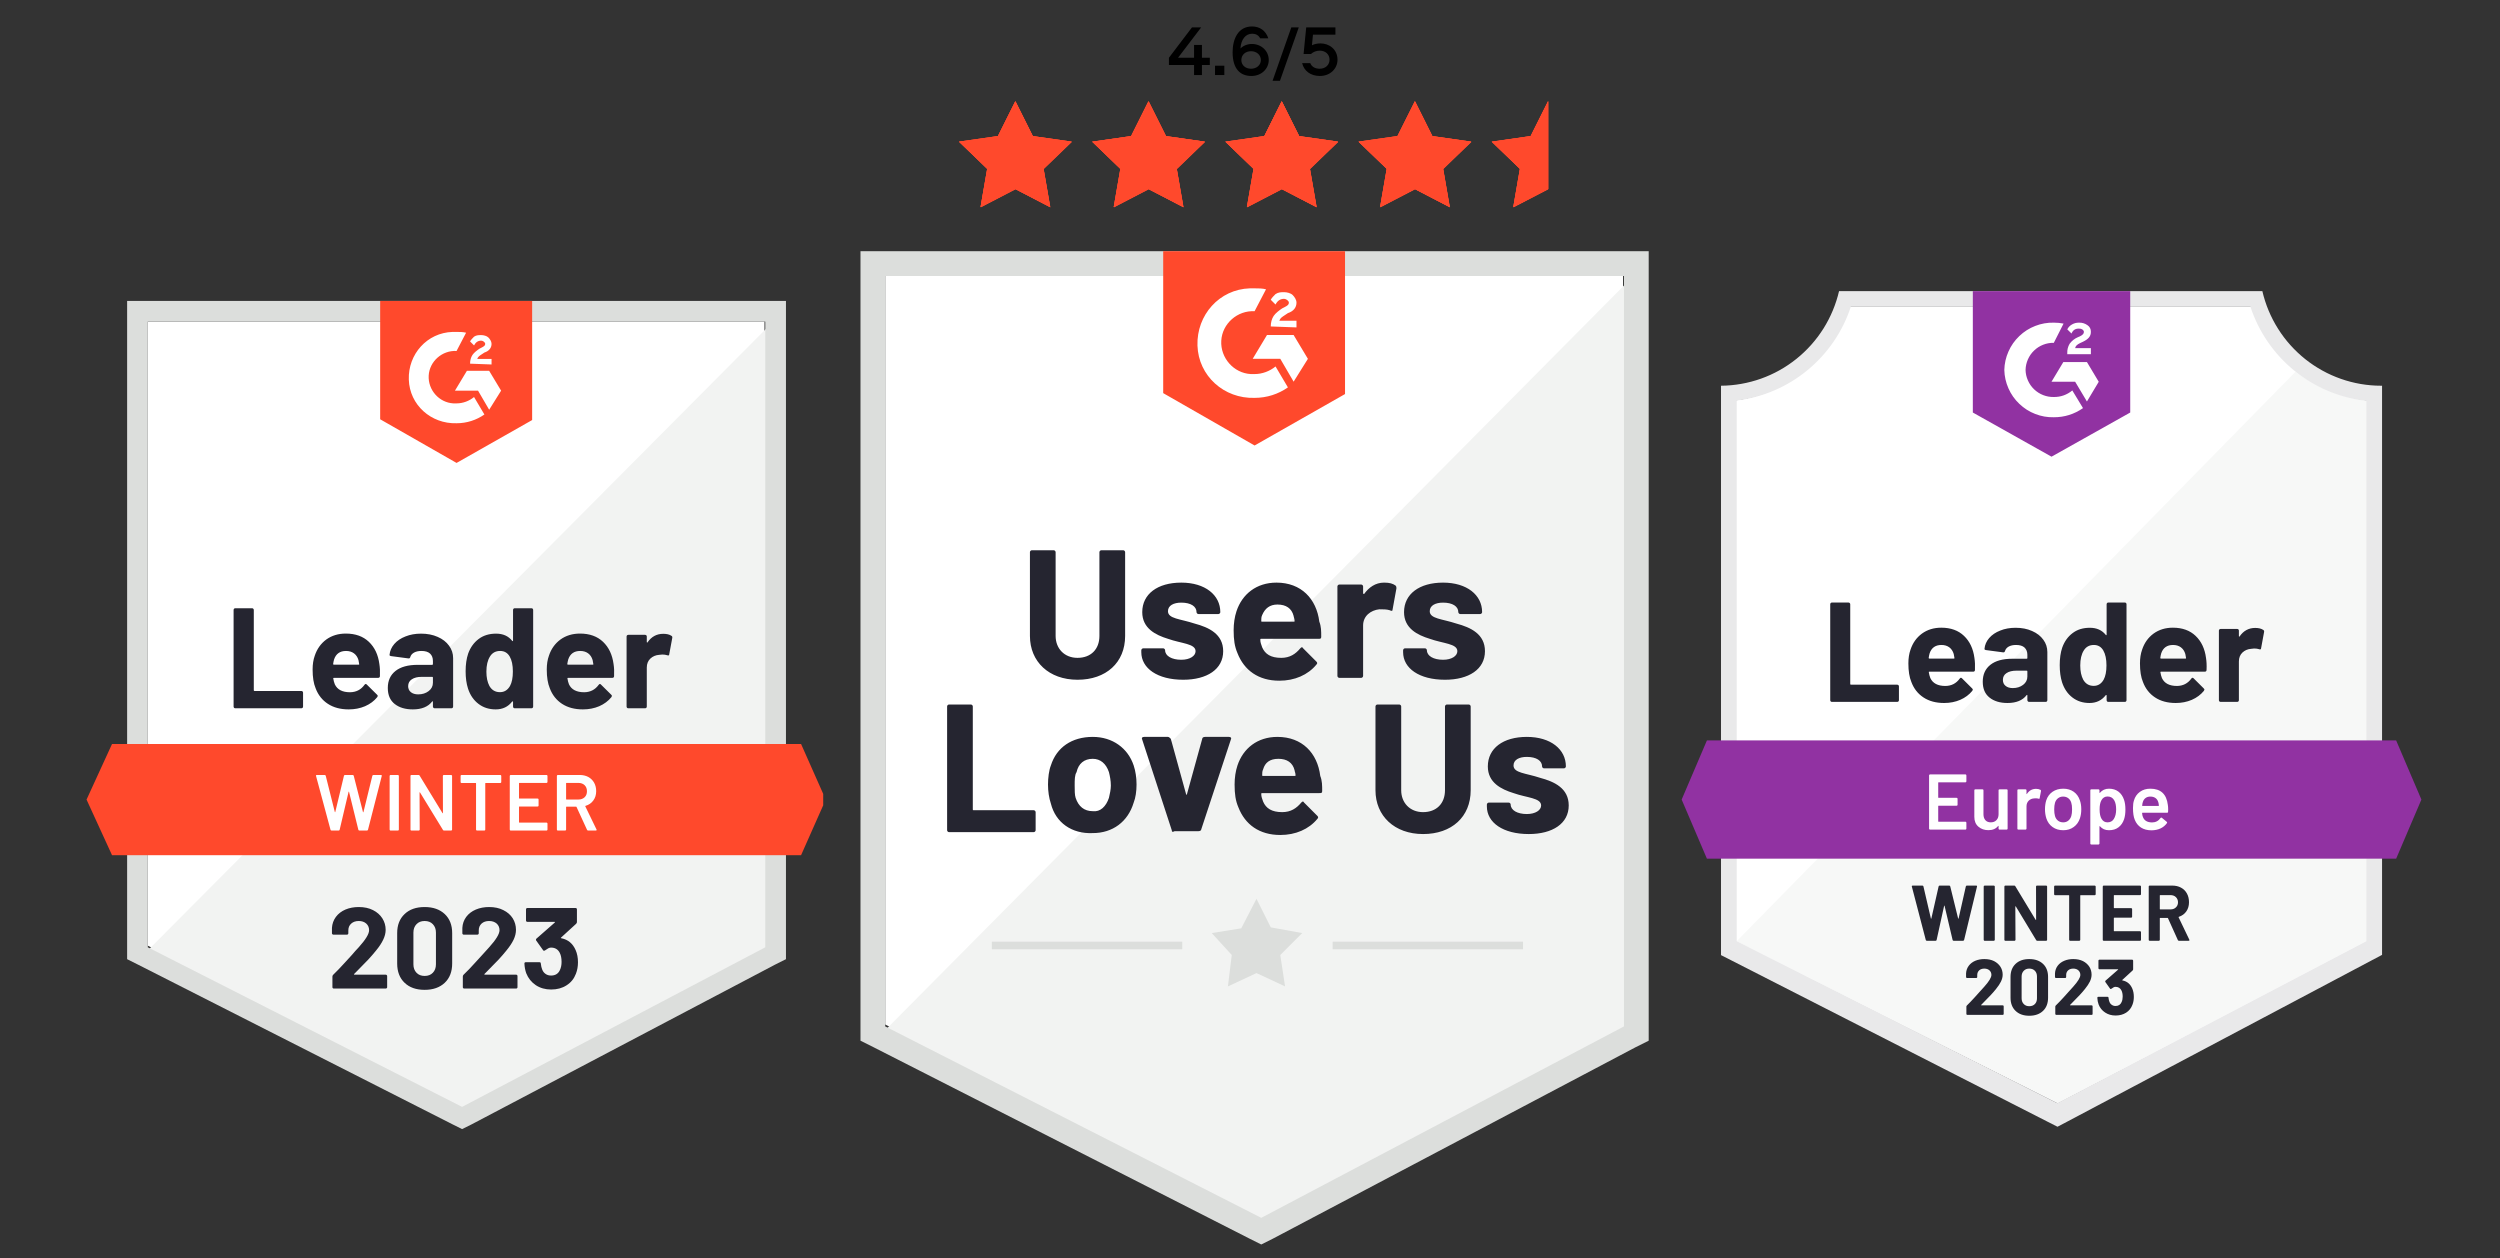 <svg xmlns="http://www.w3.org/2000/svg" xmlns:xlink="http://www.w3.org/1999/xlink" width="600" zoomAndPan="magnify" viewBox="0 0 450 226.5" height="302" preserveAspectRatio="xMidYMid meet" version="1.0"><rect x="0" y="0" width="450" height="226.5" fill="#333333" stroke="none"/><defs><g/><clipPath id="49760e0a8c"><path d="M 309 52.398 L 429 52.398 L 429 202.816 L 309 202.816 Z M 309 52.398 " clip-rule="nonzero"/></clipPath><clipPath id="fa3f1720da"><path d="M 302.699 133 L 435.852 133 L 435.852 154.582 L 302.699 154.582 Z M 302.699 133 " clip-rule="nonzero"/></clipPath><clipPath id="f7c4c82b68"><path d="M 431.305 133.277 L 307.246 133.277 L 302.699 143.922 L 307.246 154.566 L 431.305 154.566 L 435.852 143.922 Z M 431.305 133.277 " clip-rule="evenodd"/></clipPath><clipPath id="14fff6e0fb"><path d="M 355.109 52.398 L 383.441 52.398 L 383.441 82.203 L 355.109 82.203 Z M 355.109 52.398 " clip-rule="nonzero"/></clipPath><clipPath id="a2873eb044"><path d="M 369.273 82.203 L 383.441 74.254 L 383.441 52.398 L 355.109 52.398 L 355.109 74.254 Z M 372.109 63.555 C 372.086 62.953 372.227 62.398 372.531 61.879 C 372.926 61.348 373.426 60.949 374.035 60.688 L 374.375 60.547 C 374.957 60.262 375.098 60.02 375.098 59.738 C 375.098 59.453 374.785 59.156 374.289 59.156 C 373.605 59.105 373.133 59.398 372.871 60.035 L 372.109 59.281 C 372.305 58.902 372.586 58.609 372.957 58.402 C 373.348 58.176 373.77 58.07 374.219 58.078 C 374.766 58.059 375.27 58.207 375.719 58.516 C 376.156 58.805 376.371 59.211 376.359 59.738 C 376.359 60.559 375.875 61.059 374.941 61.512 L 374.418 61.754 C 373.879 62.023 373.609 62.25 373.523 62.66 L 376.359 62.66 L 376.359 63.754 L 372.109 63.754 Z M 375.648 65.172 L 377.773 68.719 L 375.648 72.27 L 373.523 68.707 L 369.273 68.707 L 371.398 65.172 Z M 369.688 58.078 C 370.277 58.074 370.863 58.133 371.441 58.246 L 369.688 61.711 C 369.027 61.695 368.387 61.809 367.773 62.051 C 367.16 62.289 366.613 62.641 366.137 63.098 C 365.66 63.555 365.289 64.086 365.023 64.691 C 364.758 65.297 364.617 65.93 364.602 66.594 C 364.617 67.25 364.758 67.883 365.027 68.488 C 365.293 69.09 365.664 69.621 366.141 70.078 C 366.617 70.531 367.164 70.883 367.777 71.121 C 368.391 71.359 369.027 71.473 369.688 71.461 C 370.938 71.469 372.047 71.074 373.016 70.281 L 374.941 73.461 C 373.359 74.559 371.609 75.109 369.688 75.105 C 368.531 75.133 367.418 74.934 366.344 74.516 C 365.266 74.098 364.312 73.492 363.477 72.691 C 362.641 71.895 361.988 70.969 361.523 69.91 C 361.055 68.855 360.805 67.746 360.777 66.594 C 360.805 65.438 361.055 64.328 361.523 63.273 C 361.988 62.215 362.641 61.289 363.477 60.492 C 364.312 59.691 365.266 59.086 366.344 58.668 C 367.418 58.25 368.531 58.051 369.688 58.078 Z M 369.688 58.078 " clip-rule="evenodd"/></clipPath><clipPath id="0c790f7721"><path d="M 15 54 L 148.176 54 L 148.176 154 L 15 154 Z M 15 54 " clip-rule="nonzero"/></clipPath><clipPath id="2443f68908"><path d="M 172.621 18.215 L 192.941 18.215 L 192.941 37.34 L 172.621 37.34 Z M 172.621 18.215 " clip-rule="nonzero"/></clipPath><clipPath id="e7bd68942e"><path d="M 196.594 18.215 L 216.914 18.215 L 216.914 37.34 L 196.594 37.34 Z M 196.594 18.215 " clip-rule="nonzero"/></clipPath><clipPath id="347e99f2c8"><path d="M 220.566 18.215 L 240.887 18.215 L 240.887 37.34 L 220.566 37.34 Z M 220.566 18.215 " clip-rule="nonzero"/></clipPath><clipPath id="f07f3213cb"><path d="M 244.539 18.215 L 264.859 18.215 L 264.859 37.34 L 244.539 37.34 Z M 244.539 18.215 " clip-rule="nonzero"/></clipPath><clipPath id="fe478a067b"><path d="M 268.512 18.215 L 278.672 18.215 L 278.672 37.34 L 268.512 37.34 Z M 268.512 18.215 " clip-rule="nonzero"/></clipPath></defs><path fill="#ffffff" d="M 159.34 184.41 L 227.027 218.867 L 292.141 184.41 L 292.141 49.676 L 159.34 49.676 Z M 159.34 184.41 " fill-opacity="1" fill-rule="nonzero"/><path fill="#f2f3f2" d="M 293.512 50.191 L 157.969 186.812 L 228.227 221.609 L 293.512 188.184 Z M 293.512 50.191 " fill-opacity="1" fill-rule="nonzero"/><path fill="#dcdedc" d="M 154.887 94.586 L 154.887 187.324 L 157.285 188.523 L 224.969 222.98 L 227.027 224.008 L 229.082 222.98 L 294.367 188.523 L 296.766 187.324 L 296.766 45.219 L 154.887 45.219 Z M 159.34 184.754 L 159.34 49.676 L 292.312 49.676 L 292.312 184.754 L 227.027 219.211 Z M 159.34 184.754 " fill-opacity="1" fill-rule="nonzero"/><path fill="#ff492c" d="M 225.824 51.902 C 226.512 51.902 227.195 51.902 227.883 52.074 L 225.824 56.02 C 222.742 55.848 220 58.246 219.828 61.332 C 219.656 64.418 222.055 67.16 225.141 67.332 L 225.824 67.332 C 227.195 67.332 228.566 66.816 229.598 65.961 L 231.824 69.73 C 230.109 70.93 228.055 71.617 225.824 71.617 C 220.344 71.789 215.715 67.676 215.543 62.188 C 215.375 56.703 219.484 52.074 224.969 51.902 Z M 232.852 60.305 L 235.422 64.59 L 232.852 68.703 L 230.453 64.59 L 225.484 64.59 L 228.055 60.305 Z M 228.738 58.762 C 228.738 58.074 228.91 57.391 229.254 56.875 C 229.598 56.359 230.281 55.848 230.797 55.504 L 231.137 55.332 C 231.824 54.988 231.996 54.816 231.996 54.477 C 231.996 54.133 231.48 53.789 231.137 53.789 C 230.453 53.789 229.938 54.133 229.598 54.816 L 228.738 53.961 C 228.91 53.617 229.254 53.273 229.598 52.934 C 230.109 52.59 230.625 52.59 231.137 52.59 C 231.652 52.59 232.336 52.762 232.68 53.105 C 233.023 53.445 233.367 53.961 233.367 54.477 C 233.367 55.332 232.852 56.02 231.824 56.359 L 231.309 56.703 C 230.797 57.047 230.453 57.219 230.281 57.73 L 233.367 57.73 L 233.367 58.934 Z M 225.824 80.188 L 242.105 70.93 L 242.105 45.219 L 209.375 45.219 L 209.375 70.762 Z M 225.824 80.188 " fill-opacity="1" fill-rule="nonzero"/><path fill="#252530" d="M 185.387 114.473 L 185.387 99.387 C 185.387 99.215 185.559 99.043 185.73 99.043 L 189.672 99.043 C 189.844 99.043 190.012 99.215 190.012 99.387 L 190.012 114.473 C 190.012 116.699 191.555 118.414 193.953 118.414 C 196.352 118.414 197.895 116.871 197.895 114.473 L 197.895 99.387 C 197.895 99.215 198.066 99.043 198.238 99.043 L 202.18 99.043 C 202.352 99.043 202.523 99.215 202.523 99.387 L 202.523 114.473 C 202.523 119.273 199.094 122.355 193.953 122.355 C 188.812 122.355 185.387 119.102 185.387 114.473 Z M 205.434 117.387 L 205.434 117.043 C 205.434 116.871 205.605 116.699 205.777 116.699 L 209.375 116.699 C 209.547 116.699 209.719 116.871 209.719 117.043 C 209.719 118.07 210.918 118.758 212.633 118.758 C 214.176 118.758 215.203 118.07 215.203 117.215 C 215.203 115.844 212.633 115.844 210.234 114.984 C 208.004 114.301 205.605 113.102 205.605 110.188 C 205.605 106.93 208.348 104.871 212.633 104.871 C 216.914 104.871 219.656 107.102 219.656 110.188 C 219.656 110.359 219.484 110.527 219.316 110.527 L 215.715 110.527 C 215.543 110.527 215.375 110.359 215.375 110.188 C 215.375 109.156 214.344 108.473 212.633 108.473 C 211.262 108.473 210.234 108.988 210.234 110.016 C 210.234 111.387 212.461 111.387 215.031 112.242 C 217.602 112.93 220.172 114.129 220.172 117.215 C 220.172 120.473 217.258 122.355 212.973 122.355 C 208.348 122.355 205.434 120.301 205.434 117.387 Z M 237.82 114.645 C 237.82 114.984 237.648 114.984 237.305 114.984 L 227.027 114.984 C 226.855 114.984 226.855 114.984 226.855 115.156 C 226.855 115.672 227.027 116.016 227.195 116.527 C 227.711 117.73 228.738 118.414 230.625 118.414 C 232.168 118.414 233.195 117.73 234.051 116.699 C 234.223 116.527 234.395 116.359 234.566 116.699 L 236.965 119.102 C 237.137 119.273 237.137 119.441 236.965 119.613 C 235.422 121.5 233.023 122.527 230.281 122.527 C 226.512 122.527 223.941 120.645 222.742 117.559 C 222.227 116.359 222.055 115.156 222.055 113.445 C 222.055 112.242 222.227 111.043 222.57 110.016 C 223.598 106.93 226.168 104.871 229.766 104.871 C 234.223 104.871 236.965 107.785 237.477 111.902 C 237.82 112.758 237.82 113.613 237.82 114.645 Z M 227.195 110.699 C 227.027 111.043 227.027 111.387 227.027 111.73 C 227.027 111.902 227.027 111.902 227.195 111.902 L 232.852 111.902 C 233.023 111.902 233.023 111.902 233.023 111.73 C 233.023 111.387 232.852 111.043 232.852 110.871 C 232.508 109.5 231.48 108.816 229.938 108.816 C 228.566 108.816 227.711 109.5 227.195 110.699 Z M 251.188 105.387 C 251.359 105.559 251.359 105.73 251.359 105.902 L 250.672 109.672 C 250.672 110.016 250.5 110.016 250.156 109.844 C 249.645 109.672 248.957 109.672 248.273 109.672 C 246.73 109.844 245.359 110.871 245.359 112.586 L 245.359 121.672 C 245.359 121.844 245.188 122.016 245.016 122.016 L 241.078 122.016 C 240.906 122.016 240.734 121.844 240.734 121.672 L 240.734 105.559 C 240.734 105.387 240.906 105.215 241.078 105.215 L 245.016 105.215 C 245.188 105.215 245.359 105.387 245.359 105.559 L 245.359 106.758 C 245.359 106.93 245.531 106.93 245.531 106.93 C 246.387 105.73 247.586 104.871 249.129 104.871 C 250.156 104.871 250.672 105.043 251.188 105.387 Z M 252.559 117.387 L 252.559 117.043 C 252.559 116.871 252.727 116.699 252.898 116.699 L 256.5 116.699 C 256.668 116.699 256.84 116.871 256.84 117.043 C 256.84 118.07 258.039 118.758 259.754 118.758 C 261.297 118.758 262.324 118.07 262.324 117.215 C 262.324 115.844 259.754 115.844 257.355 114.984 C 255.129 114.301 252.727 113.102 252.727 110.188 C 252.727 106.93 255.469 104.871 259.754 104.871 C 264.039 104.871 266.781 107.102 266.781 110.188 C 266.781 110.359 266.609 110.527 266.438 110.527 L 262.84 110.527 C 262.668 110.527 262.496 110.359 262.496 110.188 C 262.496 109.156 261.469 108.473 259.754 108.473 C 258.383 108.473 257.355 108.988 257.355 110.016 C 257.355 111.387 259.582 111.387 262.152 112.242 C 264.723 112.93 267.293 114.129 267.293 117.215 C 267.293 120.473 264.379 122.355 260.098 122.355 C 255.469 122.355 252.559 120.301 252.559 117.387 Z M 170.48 149.441 L 170.48 127.156 C 170.48 126.984 170.648 126.812 170.82 126.812 L 174.762 126.812 C 174.934 126.812 175.105 126.984 175.105 127.156 L 175.105 145.672 C 175.105 145.84 175.105 145.84 175.277 145.84 L 186.07 145.84 C 186.242 145.84 186.414 146.012 186.414 146.184 L 186.414 149.441 C 186.414 149.613 186.242 149.785 186.07 149.785 L 170.82 149.785 C 170.648 149.785 170.48 149.613 170.48 149.441 Z M 189.156 144.641 C 188.812 143.613 188.641 142.414 188.641 141.215 C 188.641 140.012 188.812 138.641 189.156 137.785 C 190.184 134.527 192.926 132.641 196.695 132.641 C 200.293 132.641 203.035 134.699 204.062 137.785 C 204.406 138.812 204.578 140.012 204.578 141.215 C 204.578 142.414 204.406 143.613 204.062 144.469 C 203.035 147.898 200.293 149.957 196.695 149.957 C 192.926 150.129 190.012 148.07 189.156 144.641 Z M 199.609 143.613 C 199.781 142.926 199.953 142.07 199.953 141.387 C 199.953 140.527 199.781 139.672 199.609 138.984 C 199.094 137.441 198.066 136.586 196.695 136.586 C 195.152 136.586 194.125 137.441 193.781 138.984 C 193.441 139.5 193.441 140.355 193.441 141.387 C 193.441 142.242 193.441 143.098 193.613 143.613 C 194.125 145.156 195.152 146.012 196.695 146.012 C 198.066 146.184 199.094 145.156 199.609 143.613 Z M 210.918 149.441 L 205.605 133.156 C 205.434 132.812 205.605 132.641 205.949 132.641 L 210.234 132.641 C 210.402 132.641 210.574 132.812 210.746 132.984 L 213.488 142.926 C 213.488 143.098 213.66 143.098 213.66 142.926 L 216.402 132.984 C 216.402 132.812 216.574 132.641 216.914 132.641 L 221.199 132.641 C 221.543 132.641 221.715 132.812 221.543 133.156 L 216.23 149.27 C 216.23 149.441 216.059 149.613 215.715 149.613 L 211.434 149.613 C 211.09 149.785 210.918 149.785 210.918 149.441 Z M 237.992 142.414 C 237.992 142.758 237.82 142.758 237.477 142.758 L 227.195 142.758 C 227.027 142.758 227.027 142.758 227.027 142.926 C 227.027 143.441 227.195 143.785 227.367 144.301 C 227.883 145.5 228.91 146.184 230.797 146.184 C 232.336 146.184 233.367 145.5 234.223 144.469 C 234.395 144.301 234.566 144.129 234.738 144.469 L 237.137 146.871 C 237.305 147.043 237.305 147.215 237.137 147.383 C 235.594 149.27 233.195 150.297 230.453 150.297 C 226.684 150.297 224.113 148.414 222.914 145.328 C 222.398 144.129 222.227 142.926 222.227 141.215 C 222.227 140.012 222.398 138.812 222.742 137.785 C 223.77 134.699 226.34 132.641 229.938 132.641 C 234.395 132.641 237.137 135.555 237.648 139.672 C 237.992 140.527 237.992 141.387 237.992 142.414 Z M 227.367 138.469 C 227.195 138.812 227.195 139.156 227.195 139.5 C 227.195 139.672 227.195 139.672 227.367 139.672 L 233.023 139.672 C 233.195 139.672 233.195 139.672 233.195 139.5 C 233.195 139.156 233.023 138.812 233.023 138.641 C 232.68 137.27 231.652 136.586 230.109 136.586 C 228.566 136.586 227.711 137.27 227.367 138.469 Z M 247.586 142.242 L 247.586 127.156 C 247.586 126.984 247.758 126.812 247.93 126.812 L 251.871 126.812 C 252.043 126.812 252.215 126.984 252.215 127.156 L 252.215 142.242 C 252.215 144.469 253.758 146.184 256.156 146.184 C 258.555 146.184 260.098 144.641 260.098 142.242 L 260.098 127.156 C 260.098 126.984 260.27 126.812 260.438 126.812 L 264.379 126.812 C 264.551 126.812 264.723 126.984 264.723 127.156 L 264.723 142.242 C 264.723 147.043 261.297 150.129 256.156 150.129 C 251.016 150.129 247.586 146.871 247.586 142.242 Z M 267.637 145.156 L 267.637 144.812 C 267.637 144.641 267.809 144.469 267.98 144.469 L 271.578 144.469 C 271.75 144.469 271.922 144.641 271.922 144.812 C 271.922 145.84 273.121 146.527 274.832 146.527 C 276.375 146.527 277.402 145.84 277.402 144.984 C 277.402 143.613 274.832 143.613 272.434 142.758 C 270.207 142.07 267.809 140.871 267.809 137.957 C 267.809 134.699 270.551 132.641 274.832 132.641 C 279.117 132.641 281.859 134.871 281.859 137.957 C 281.859 138.129 281.688 138.301 281.516 138.301 L 277.918 138.301 C 277.746 138.301 277.574 138.129 277.574 137.957 C 277.574 136.93 276.547 136.242 274.832 136.242 C 273.461 136.242 272.434 136.758 272.434 137.785 C 272.434 139.156 274.66 139.156 277.23 140.012 C 279.801 140.699 282.371 141.898 282.371 144.984 C 282.371 148.242 279.461 150.129 275.176 150.129 C 270.551 150.129 267.637 148.07 267.637 145.156 Z M 267.637 145.156 " fill-opacity="1" fill-rule="nonzero"/><path fill="#dcdedc" d="M 178.531 169.496 L 212.805 169.496 L 212.805 170.867 L 178.531 170.867 Z M 239.875 169.496 L 274.148 169.496 L 274.148 170.867 L 239.875 170.867 Z M 239.875 169.496 " fill-opacity="1" fill-rule="nonzero"/><path fill="#dcdedc" d="M 218.113 167.953 L 223.426 167.098 L 226.168 161.785 L 228.738 166.926 L 234.395 167.953 L 230.453 171.898 L 231.309 177.555 L 226.168 175.156 L 221.027 177.555 L 221.715 171.898 Z M 218.113 167.953 " fill-opacity="1" fill-rule="evenodd"/><path fill="#ffffff" d="M 370.438 198.574 L 312.09 169.41 L 312.09 72.098 C 313.258 71.961 314.414 71.738 315.551 71.438 C 316.688 71.137 317.801 70.758 318.883 70.297 C 319.969 69.84 321.016 69.309 322.023 68.699 C 323.031 68.094 323.992 67.422 324.91 66.68 C 325.824 65.938 326.68 65.133 327.48 64.27 C 328.281 63.406 329.02 62.492 329.691 61.523 C 330.363 60.555 330.965 59.547 331.496 58.492 C 332.027 57.441 332.48 56.355 332.855 55.238 L 405.578 55.238 C 405.961 56.367 406.422 57.465 406.957 58.527 C 407.496 59.59 408.105 60.613 408.785 61.59 C 409.469 62.566 410.219 63.488 411.031 64.359 C 411.844 65.227 412.715 66.035 413.645 66.781 C 414.57 67.527 415.547 68.203 416.574 68.809 C 417.598 69.414 418.66 69.945 419.758 70.402 C 420.859 70.855 421.984 71.23 423.141 71.523 C 424.293 71.816 425.461 72.027 426.645 72.156 L 426.645 169.41 Z M 370.438 198.574 " fill-opacity="1" fill-rule="nonzero"/><path fill="#f7f8f7" d="M 312.613 169.41 L 370.324 198.574 L 425.934 169.383 L 425.934 72.156 C 421.234 71.508 416.984 69.762 413.188 66.918 Z M 312.613 169.41 " fill-opacity="1" fill-rule="nonzero"/><g clip-path="url(#49760e0a8c)"><path fill="#e9e9ea" d="M 428.77 69.43 L 428.582 69.43 C 427.355 69.43 426.133 69.324 424.918 69.117 C 423.707 68.906 422.52 68.602 421.359 68.191 C 420.199 67.785 419.078 67.285 418.004 66.688 C 416.926 66.09 415.906 65.41 414.941 64.641 C 413.98 63.875 413.09 63.031 412.266 62.113 C 411.445 61.199 410.707 60.219 410.051 59.176 C 409.391 58.133 408.828 57.043 408.352 55.906 C 407.879 54.77 407.5 53.602 407.223 52.398 L 331.031 52.398 C 330.75 53.594 330.375 54.758 329.902 55.891 C 329.43 57.023 328.867 58.109 328.215 59.148 C 327.559 60.188 326.824 61.164 326.008 62.078 C 325.191 62.992 324.305 63.836 323.348 64.602 C 322.395 65.367 321.379 66.051 320.309 66.648 C 319.238 67.246 318.125 67.75 316.973 68.16 C 315.816 68.57 314.637 68.883 313.43 69.094 C 312.223 69.309 311.008 69.422 309.781 69.43 L 309.781 171.922 L 311.793 172.945 L 368.652 201.953 L 370.352 202.816 L 372.039 201.926 L 426.801 172.918 L 428.77 171.879 Z M 370.324 198.574 L 312.613 169.41 L 312.613 72.098 C 313.777 71.957 314.922 71.734 316.047 71.43 C 317.176 71.125 318.277 70.742 319.355 70.281 C 320.43 69.82 321.465 69.285 322.465 68.68 C 323.465 68.07 324.414 67.395 325.32 66.652 C 326.223 65.91 327.07 65.105 327.863 64.246 C 328.652 63.383 329.379 62.469 330.039 61.504 C 330.703 60.535 331.293 59.531 331.812 58.48 C 332.332 57.43 332.773 56.352 333.141 55.238 L 405.086 55.238 C 405.457 56.363 405.906 57.457 406.43 58.52 C 406.957 59.578 407.559 60.598 408.23 61.574 C 408.902 62.547 409.641 63.469 410.445 64.34 C 411.25 65.211 412.113 66.016 413.031 66.762 C 413.949 67.508 414.918 68.188 415.934 68.793 C 416.949 69.398 418.004 69.934 419.098 70.387 C 420.188 70.844 421.309 71.223 422.453 71.516 C 423.598 71.812 424.758 72.027 425.934 72.156 L 425.934 169.41 Z M 370.324 198.574 " fill-opacity="1" fill-rule="nonzero"/></g><g clip-path="url(#fa3f1720da)"><g clip-path="url(#f7c4c82b68)"><path fill="#9132a2" d="M 295.617 126.184 L 442.934 126.184 L 442.934 161.664 L 295.617 161.664 Z M 295.617 126.184 " fill-opacity="1" fill-rule="nonzero"/></g></g><g clip-path="url(#14fff6e0fb)"><g clip-path="url(#a2873eb044)"><path fill="#9132a2" d="M 348.027 45.289 L 390.523 45.289 L 390.523 89.285 L 348.027 89.285 Z M 348.027 45.289 " fill-opacity="1" fill-rule="nonzero"/></g></g><path fill="#252530" d="M 329.742 126.34 C 329.656 126.34 329.586 126.312 329.527 126.254 C 329.473 126.188 329.441 126.113 329.441 126.027 L 329.441 108.77 C 329.441 108.684 329.473 108.609 329.527 108.543 C 329.586 108.484 329.656 108.457 329.742 108.457 L 332.73 108.457 C 332.816 108.457 332.887 108.484 332.941 108.543 C 333.008 108.609 333.043 108.684 333.043 108.77 L 333.043 123.117 C 333.043 123.203 333.082 123.246 333.168 123.246 L 341.496 123.246 C 341.582 123.246 341.656 123.273 341.723 123.332 C 341.781 123.398 341.809 123.473 341.809 123.559 L 341.809 126.027 C 341.809 126.113 341.781 126.188 341.723 126.254 C 341.656 126.312 341.582 126.34 341.496 126.34 Z M 355.395 118.422 C 355.496 119.062 355.531 119.789 355.492 120.59 C 355.484 120.801 355.375 120.902 355.168 120.902 L 347.293 120.902 C 347.188 120.902 347.152 120.945 347.191 121.031 C 347.238 121.371 347.328 121.711 347.461 122.055 C 347.906 123 348.809 123.473 350.168 123.473 C 351.254 123.461 352.113 123.023 352.746 122.152 C 352.812 122.047 352.887 121.996 352.973 121.996 C 353.027 121.996 353.09 122.031 353.156 122.094 L 354.984 123.914 C 355.066 123.996 355.109 124.074 355.109 124.141 C 355.109 124.176 355.078 124.25 355.012 124.352 C 354.453 125.043 353.73 125.582 352.844 125.969 C 351.965 126.348 350.996 126.539 349.941 126.539 C 348.477 126.539 347.238 126.207 346.23 125.543 C 345.219 124.883 344.492 123.953 344.047 122.762 C 343.688 121.91 343.508 120.793 343.508 119.414 C 343.508 118.477 343.637 117.652 343.891 116.945 C 344.289 115.734 344.973 114.77 345.945 114.051 C 346.926 113.34 348.09 112.984 349.43 112.984 C 351.129 112.984 352.496 113.477 353.523 114.461 C 354.555 115.445 355.176 116.766 355.395 118.422 Z M 349.457 116.094 C 348.383 116.094 347.672 116.594 347.332 117.598 C 347.266 117.824 347.211 118.098 347.164 118.422 C 347.164 118.504 347.207 118.547 347.293 118.547 L 351.695 118.547 C 351.801 118.547 351.832 118.504 351.797 118.422 C 351.711 117.93 351.668 117.691 351.668 117.711 C 351.516 117.199 351.254 116.801 350.875 116.52 C 350.488 116.234 350.016 116.094 349.457 116.094 Z M 362.816 113 C 363.922 113 364.906 113.191 365.777 113.582 C 366.645 113.961 367.32 114.484 367.801 115.156 C 368.285 115.816 368.523 116.555 368.523 117.371 L 368.523 126.027 C 368.523 126.113 368.496 126.188 368.438 126.254 C 368.383 126.312 368.312 126.34 368.227 126.34 L 365.238 126.34 C 365.152 126.34 365.082 126.312 365.027 126.254 C 364.961 126.188 364.926 126.113 364.926 126.027 L 364.926 125.191 C 364.926 125.141 364.914 125.109 364.883 125.09 C 364.848 125.07 364.812 125.086 364.785 125.133 C 364.066 126.07 362.918 126.539 361.344 126.539 C 360.012 126.539 358.938 126.215 358.129 125.574 C 357.305 124.93 356.895 123.973 356.895 122.707 C 356.895 121.398 357.359 120.383 358.281 119.656 C 359.199 118.938 360.508 118.574 362.207 118.574 L 364.801 118.574 C 364.883 118.574 364.926 118.535 364.926 118.449 L 364.926 117.879 C 364.926 117.324 364.758 116.883 364.418 116.562 C 364.078 116.25 363.566 116.094 362.887 116.094 C 362.367 116.094 361.934 116.188 361.582 116.375 C 361.234 116.566 361.008 116.832 360.902 117.172 C 360.855 117.359 360.746 117.445 360.578 117.426 L 357.488 117.016 C 357.281 116.977 357.188 116.902 357.207 116.789 C 357.273 116.07 357.555 115.422 358.055 114.844 C 358.559 114.266 359.223 113.816 360.055 113.496 C 360.875 113.164 361.797 113 362.816 113 Z M 362.305 123.855 C 363.031 123.855 363.652 123.66 364.16 123.273 C 364.672 122.887 364.926 122.383 364.926 121.77 L 364.926 120.848 C 364.926 120.762 364.883 120.719 364.801 120.719 L 362.973 120.719 C 362.207 120.719 361.605 120.867 361.172 121.16 C 360.738 121.441 360.52 121.852 360.52 122.379 C 360.52 122.844 360.684 123.203 361.004 123.457 C 361.324 123.723 361.758 123.855 362.305 123.855 Z M 379.191 108.77 C 379.191 108.684 379.219 108.609 379.277 108.543 C 379.332 108.484 379.402 108.457 379.488 108.457 L 382.477 108.457 C 382.562 108.457 382.633 108.484 382.688 108.543 C 382.746 108.609 382.773 108.684 382.773 108.77 L 382.773 126.027 C 382.773 126.113 382.746 126.188 382.688 126.254 C 382.633 126.312 382.562 126.34 382.477 126.34 L 379.488 126.34 C 379.402 126.34 379.332 126.312 379.277 126.254 C 379.219 126.188 379.191 126.113 379.191 126.027 L 379.191 125.191 C 379.191 125.141 379.172 125.113 379.133 125.105 C 379.098 125.094 379.062 125.105 379.035 125.133 C 378.316 126.07 377.34 126.539 376.102 126.539 C 374.914 126.539 373.887 126.207 373.027 125.543 C 372.168 124.883 371.551 123.973 371.172 122.82 C 370.891 121.93 370.75 120.898 370.75 119.727 C 370.75 118.516 370.898 117.461 371.203 116.562 C 371.598 115.465 372.215 114.598 373.059 113.965 C 373.898 113.32 374.938 113 376.172 113 C 377.402 113 378.355 113.426 379.035 114.277 C 379.062 114.332 379.098 114.352 379.133 114.332 C 379.172 114.312 379.191 114.281 379.191 114.234 Z M 378.652 122.352 C 378.992 121.727 379.164 120.867 379.164 119.77 C 379.164 118.633 378.973 117.738 378.594 117.086 C 378.207 116.422 377.641 116.094 376.895 116.094 C 376.094 116.094 375.488 116.422 375.082 117.086 C 374.656 117.758 374.445 118.66 374.445 119.797 C 374.445 120.82 374.625 121.672 374.984 122.352 C 375.41 123.09 376.035 123.457 376.867 123.457 C 377.633 123.457 378.227 123.09 378.652 122.352 Z M 397.082 118.422 C 397.184 119.062 397.219 119.789 397.18 120.59 C 397.172 120.801 397.062 120.902 396.855 120.902 L 388.98 120.902 C 388.875 120.902 388.84 120.945 388.879 121.031 C 388.926 121.371 389.016 121.711 389.148 122.055 C 389.594 123 390.496 123.473 391.855 123.473 C 392.941 123.461 393.801 123.023 394.434 122.152 C 394.5 122.047 394.574 121.996 394.66 121.996 C 394.715 121.996 394.777 122.031 394.844 122.094 L 396.672 123.914 C 396.754 123.996 396.797 124.074 396.797 124.141 C 396.797 124.176 396.766 124.25 396.699 124.352 C 396.141 125.043 395.418 125.582 394.531 125.969 C 393.652 126.348 392.684 126.539 391.629 126.539 C 390.164 126.539 388.926 126.207 387.918 125.543 C 386.906 124.883 386.18 123.953 385.734 122.762 C 385.375 121.91 385.195 120.793 385.195 119.414 C 385.195 118.477 385.324 117.652 385.578 116.945 C 385.977 115.734 386.66 114.77 387.633 114.051 C 388.613 113.34 389.777 112.984 391.117 112.984 C 392.816 112.984 394.184 113.477 395.211 114.461 C 396.242 115.445 396.863 116.766 397.082 118.422 Z M 391.145 116.094 C 390.07 116.094 389.359 116.594 389.02 117.598 C 388.953 117.824 388.898 118.098 388.852 118.422 C 388.852 118.504 388.895 118.547 388.98 118.547 L 393.383 118.547 C 393.488 118.547 393.52 118.504 393.484 118.422 C 393.398 117.93 393.355 117.691 393.355 117.711 C 393.203 117.199 392.941 116.801 392.562 116.52 C 392.176 116.234 391.703 116.094 391.145 116.094 Z M 405.934 113.027 C 406.547 113.027 407.031 113.145 407.379 113.383 C 407.52 113.457 407.574 113.586 407.535 113.766 L 406.996 116.688 C 406.988 116.887 406.867 116.945 406.641 116.859 C 406.387 116.773 406.09 116.73 405.75 116.73 C 405.617 116.73 405.434 116.75 405.199 116.789 C 404.582 116.836 404.062 117.059 403.641 117.453 C 403.215 117.863 403 118.395 403 119.059 L 403 126.027 C 403 126.113 402.973 126.188 402.918 126.254 C 402.852 126.312 402.773 126.34 402.691 126.34 L 399.715 126.34 C 399.629 126.34 399.555 126.312 399.488 126.254 C 399.434 126.188 399.402 126.113 399.402 126.027 L 399.402 113.508 C 399.402 113.426 399.434 113.355 399.488 113.297 C 399.555 113.238 399.629 113.211 399.715 113.211 L 402.691 113.211 C 402.773 113.211 402.852 113.238 402.918 113.297 C 402.973 113.355 403 113.426 403 113.508 L 403 114.488 C 403 114.535 403.016 114.57 403.043 114.59 C 403.082 114.605 403.109 114.598 403.129 114.559 C 403.828 113.539 404.762 113.027 405.934 113.027 Z M 405.934 113.027 " fill-opacity="1" fill-rule="nonzero"/><path fill="#ffffff" d="M 353.949 140.645 C 353.949 140.691 353.934 140.73 353.906 140.758 C 353.867 140.797 353.824 140.816 353.777 140.816 L 348.949 140.816 C 348.902 140.816 348.879 140.84 348.879 140.887 L 348.879 143.539 C 348.879 143.586 348.902 143.609 348.949 143.609 L 352.191 143.609 C 352.238 143.609 352.281 143.625 352.32 143.652 C 352.348 143.691 352.363 143.734 352.363 143.781 L 352.363 144.859 C 352.363 144.906 352.348 144.949 352.32 144.988 C 352.281 145.016 352.238 145.031 352.191 145.031 L 348.949 145.031 C 348.902 145.031 348.879 145.055 348.879 145.102 L 348.879 147.84 C 348.879 147.887 348.902 147.91 348.949 147.91 L 353.777 147.91 C 353.824 147.91 353.867 147.93 353.906 147.969 C 353.934 147.996 353.949 148.035 353.949 148.082 L 353.949 149.16 C 353.949 149.207 353.934 149.246 353.906 149.273 C 353.867 149.312 353.824 149.328 353.777 149.328 L 347.406 149.328 C 347.355 149.328 347.32 149.312 347.293 149.273 C 347.254 149.246 347.234 149.207 347.234 149.16 L 347.234 139.566 C 347.234 139.52 347.254 139.48 347.293 139.453 C 347.32 139.414 347.355 139.395 347.406 139.395 L 353.777 139.395 C 353.824 139.395 353.867 139.414 353.906 139.453 C 353.934 139.48 353.949 139.52 353.949 139.566 Z M 359.742 142.246 C 359.742 142.199 359.762 142.156 359.797 142.121 C 359.828 142.094 359.863 142.078 359.91 142.078 L 361.199 142.078 C 361.25 142.078 361.289 142.094 361.328 142.121 C 361.355 142.156 361.371 142.199 361.371 142.246 L 361.371 149.16 C 361.371 149.207 361.355 149.246 361.328 149.273 C 361.289 149.312 361.25 149.328 361.199 149.328 L 359.91 149.328 C 359.863 149.328 359.828 149.312 359.797 149.273 C 359.762 149.246 359.742 149.207 359.742 149.16 L 359.742 148.707 C 359.742 148.676 359.734 148.656 359.715 148.648 C 359.695 148.641 359.676 148.648 359.656 148.676 C 359.27 149.18 358.688 149.43 357.914 149.43 C 357.195 149.43 356.598 149.223 356.117 148.805 C 355.625 148.387 355.379 147.797 355.379 147.031 L 355.379 142.246 C 355.379 142.199 355.395 142.156 355.422 142.121 C 355.461 142.094 355.504 142.078 355.551 142.078 L 356.852 142.078 C 356.898 142.078 356.941 142.094 356.98 142.121 C 357.008 142.156 357.023 142.199 357.023 142.246 L 357.023 146.562 C 357.023 147.008 357.137 147.363 357.363 147.625 C 357.598 147.891 357.926 148.023 358.34 148.023 C 358.766 148.023 359.105 147.891 359.359 147.625 C 359.613 147.363 359.742 147.008 359.742 146.562 Z M 366.5 141.992 C 366.801 141.992 367.066 142.055 367.293 142.176 C 367.367 142.215 367.395 142.285 367.379 142.391 L 367.137 143.668 C 367.125 143.781 367.062 143.812 366.938 143.766 C 366.797 143.719 366.633 143.695 366.441 143.695 C 366.32 143.695 366.227 143.699 366.16 143.711 C 365.762 143.73 365.434 143.867 365.168 144.121 C 364.902 144.387 364.77 144.727 364.77 145.145 L 364.77 149.16 C 364.77 149.207 364.75 149.246 364.715 149.273 C 364.688 149.312 364.648 149.328 364.602 149.328 L 363.297 149.328 C 363.25 149.328 363.207 149.312 363.172 149.273 C 363.141 149.246 363.129 149.207 363.129 149.16 L 363.129 142.246 C 363.129 142.199 363.141 142.156 363.172 142.121 C 363.207 142.094 363.25 142.078 363.297 142.078 L 364.602 142.078 C 364.648 142.078 364.688 142.094 364.715 142.121 C 364.75 142.156 364.77 142.199 364.77 142.246 L 364.77 142.887 C 364.77 142.926 364.781 142.941 364.801 142.941 C 364.809 142.953 364.824 142.941 364.84 142.914 C 365.238 142.301 365.789 141.992 366.5 141.992 Z M 371.387 149.441 C 370.641 149.441 370.004 149.254 369.473 148.875 C 368.934 148.496 368.559 147.973 368.34 147.301 C 368.18 146.789 368.098 146.25 368.098 145.684 C 368.098 145.078 368.176 144.539 368.324 144.062 C 368.543 143.402 368.922 142.887 369.461 142.516 C 369.996 142.148 370.645 141.965 371.398 141.965 C 372.117 141.965 372.742 142.148 373.27 142.516 C 373.789 142.887 374.156 143.398 374.375 144.051 C 374.543 144.504 374.629 145.043 374.629 145.668 C 374.629 146.266 374.551 146.805 374.391 147.285 C 374.172 147.957 373.797 148.484 373.27 148.859 C 372.742 149.25 372.113 149.441 371.387 149.441 Z M 371.387 148.023 C 371.734 148.023 372.031 147.926 372.277 147.727 C 372.531 147.527 372.719 147.25 372.832 146.887 C 372.926 146.578 372.973 146.18 372.973 145.695 C 372.973 145.188 372.926 144.789 372.832 144.504 C 372.727 144.145 372.547 143.871 372.293 143.68 C 372.039 143.484 371.727 143.383 371.355 143.383 C 371.008 143.383 370.707 143.484 370.449 143.68 C 370.195 143.871 370.012 144.145 369.898 144.504 C 369.805 144.836 369.758 145.234 369.758 145.695 C 369.758 146.16 369.805 146.559 369.898 146.887 C 370.004 147.25 370.188 147.527 370.449 147.727 C 370.707 147.926 371.016 148.023 371.387 148.023 Z M 382.32 143.949 C 382.492 144.434 382.574 145.023 382.574 145.727 C 382.574 146.398 382.496 146.973 382.336 147.457 C 382.129 148.082 381.793 148.566 381.328 148.918 C 380.875 149.27 380.301 149.441 379.602 149.441 C 378.93 149.441 378.395 149.203 377.988 148.719 C 377.969 148.699 377.949 148.695 377.93 148.707 C 377.91 148.715 377.902 148.734 377.902 148.762 L 377.902 151.84 C 377.902 151.891 377.883 151.926 377.844 151.953 C 377.816 151.992 377.777 152.012 377.73 152.012 L 376.43 152.012 C 376.383 152.012 376.34 151.992 376.301 151.953 C 376.273 151.926 376.258 151.891 376.258 151.84 L 376.258 142.246 C 376.258 142.199 376.273 142.156 376.301 142.121 C 376.34 142.094 376.383 142.078 376.43 142.078 L 377.73 142.078 C 377.777 142.078 377.816 142.094 377.844 142.121 C 377.883 142.156 377.902 142.199 377.902 142.246 L 377.902 142.672 C 377.902 142.703 377.91 142.723 377.93 142.73 C 377.949 142.738 377.969 142.73 377.988 142.703 C 378.402 142.211 378.945 141.965 379.617 141.965 C 380.285 141.965 380.852 142.141 381.316 142.488 C 381.777 142.84 382.113 143.328 382.32 143.949 Z M 380.48 147.43 C 380.762 146.992 380.906 146.414 380.906 145.695 C 380.906 145.004 380.793 144.461 380.566 144.062 C 380.301 143.602 379.898 143.367 379.359 143.367 C 378.871 143.367 378.5 143.598 378.254 144.051 C 378.039 144.418 377.93 144.969 377.93 145.695 C 377.93 146.445 378.047 147.012 378.285 147.398 C 378.531 147.816 378.883 148.023 379.348 148.023 C 379.848 148.023 380.227 147.824 380.48 147.43 Z M 390.211 144.887 C 390.25 145.125 390.27 145.391 390.27 145.684 L 390.254 146.121 C 390.254 146.234 390.195 146.293 390.082 146.293 L 385.648 146.293 C 385.602 146.293 385.578 146.316 385.578 146.363 C 385.605 146.676 385.648 146.887 385.707 147.004 C 385.934 147.684 386.484 148.027 387.363 148.039 C 388.008 148.039 388.516 147.773 388.895 147.242 C 388.93 147.188 388.98 147.16 389.035 147.16 C 389.074 147.16 389.105 147.172 389.133 147.199 L 390.012 147.926 C 390.098 147.992 390.113 148.066 390.055 148.152 C 389.762 148.566 389.375 148.891 388.895 149.117 C 388.402 149.344 387.859 149.457 387.266 149.457 C 386.527 149.457 385.898 149.293 385.379 148.961 C 384.871 148.629 384.496 148.164 384.262 147.57 C 384.043 147.059 383.938 146.348 383.938 145.441 C 383.938 144.891 383.992 144.449 384.105 144.105 C 384.293 143.445 384.652 142.918 385.184 142.531 C 385.703 142.152 386.328 141.965 387.066 141.965 C 388.926 141.965 389.977 142.938 390.211 144.887 Z M 387.066 143.383 C 386.719 143.383 386.426 143.473 386.188 143.652 C 385.961 143.824 385.801 144.062 385.707 144.375 C 385.648 144.539 385.613 144.746 385.594 145 C 385.574 145.047 385.594 145.07 385.648 145.07 L 388.523 145.07 C 388.574 145.07 388.598 145.047 388.598 145 C 388.578 144.766 388.551 144.586 388.512 144.461 C 388.426 144.121 388.262 143.855 388.016 143.668 C 387.762 143.477 387.445 143.383 387.066 143.383 Z M 387.066 143.383 " fill-opacity="1" fill-rule="nonzero"/><path fill="#252530" d="M 346.836 169.34 C 346.734 169.34 346.668 169.293 346.641 169.199 L 344.133 159.59 L 344.117 159.535 C 344.117 159.449 344.172 159.406 344.273 159.406 L 346.031 159.406 C 346.125 159.406 346.188 159.453 346.215 159.547 L 347.559 165.324 C 347.57 165.363 347.582 165.379 347.602 165.379 C 347.621 165.379 347.637 165.363 347.645 165.324 L 348.949 159.562 C 348.977 159.457 349.039 159.406 349.133 159.406 L 350.848 159.406 C 350.949 159.406 351.016 159.453 351.043 159.547 L 352.461 165.324 C 352.473 165.352 352.484 165.371 352.504 165.379 C 352.523 165.379 352.535 165.363 352.547 165.324 L 353.848 159.562 C 353.879 159.457 353.938 159.406 354.035 159.406 L 355.703 159.406 C 355.836 159.406 355.891 159.469 355.859 159.59 L 353.539 169.199 C 353.508 169.293 353.445 169.34 353.34 169.34 L 351.652 169.34 C 351.559 169.34 351.5 169.293 351.469 169.199 L 350.023 163.055 C 350.016 163.016 350 162.996 349.98 162.996 C 349.965 162.996 349.949 163.016 349.941 163.055 L 348.594 169.184 C 348.574 169.289 348.516 169.34 348.41 169.34 Z M 357.234 169.34 C 357.188 169.34 357.145 169.32 357.105 169.281 C 357.078 169.254 357.066 169.219 357.066 169.168 L 357.066 159.574 C 357.066 159.527 357.078 159.492 357.105 159.461 C 357.145 159.426 357.188 159.406 357.234 159.406 L 358.891 159.406 C 358.938 159.406 358.977 159.426 359.004 159.461 C 359.043 159.492 359.062 159.527 359.062 159.574 L 359.062 169.168 C 359.062 169.219 359.043 169.254 359.004 169.281 C 358.977 169.32 358.938 169.34 358.891 169.34 Z M 366.484 159.574 C 366.484 159.527 366.5 159.492 366.527 159.461 C 366.566 159.426 366.605 159.406 366.656 159.406 L 368.312 159.406 C 368.359 159.406 368.398 159.426 368.426 159.461 C 368.465 159.492 368.48 159.527 368.48 159.574 L 368.48 169.168 C 368.48 169.219 368.465 169.254 368.426 169.281 C 368.398 169.32 368.359 169.34 368.312 169.34 L 366.711 169.34 C 366.617 169.34 366.551 169.301 366.512 169.227 L 362.844 163.152 C 362.824 163.125 362.805 163.113 362.789 163.125 C 362.77 163.125 362.758 163.145 362.758 163.18 L 362.789 169.168 C 362.789 169.219 362.77 169.254 362.73 169.281 C 362.703 169.32 362.664 169.34 362.617 169.34 L 360.961 169.34 C 360.914 169.34 360.871 169.32 360.832 169.281 C 360.805 169.254 360.789 169.219 360.789 169.168 L 360.789 159.574 C 360.789 159.527 360.805 159.492 360.832 159.461 C 360.871 159.426 360.914 159.406 360.961 159.406 L 362.562 159.406 C 362.656 159.406 362.723 159.445 362.758 159.52 L 366.414 165.566 C 366.434 165.594 366.453 165.602 366.469 165.594 C 366.488 165.594 366.5 165.574 366.5 165.535 Z M 377.051 159.406 C 377.098 159.406 377.137 159.426 377.164 159.461 C 377.203 159.492 377.223 159.527 377.223 159.574 L 377.223 160.965 C 377.223 161.016 377.203 161.051 377.164 161.082 C 377.137 161.117 377.098 161.137 377.051 161.137 L 374.516 161.137 C 374.469 161.137 374.445 161.16 374.445 161.207 L 374.445 169.168 C 374.445 169.219 374.426 169.254 374.387 169.281 C 374.359 169.32 374.324 169.34 374.273 169.34 L 372.617 169.34 C 372.57 169.34 372.527 169.32 372.492 169.281 C 372.461 169.254 372.449 169.219 372.449 169.168 L 372.449 161.207 C 372.449 161.16 372.426 161.137 372.379 161.137 L 369.914 161.137 C 369.867 161.137 369.824 161.117 369.785 161.082 C 369.758 161.051 369.742 161.016 369.742 160.965 L 369.742 159.574 C 369.742 159.527 369.758 159.492 369.785 159.461 C 369.824 159.426 369.867 159.406 369.914 159.406 Z M 385.379 160.953 C 385.379 161 385.367 161.039 385.34 161.066 C 385.301 161.105 385.258 161.121 385.211 161.121 L 380.566 161.121 C 380.516 161.121 380.492 161.148 380.492 161.195 L 380.492 163.395 C 380.492 163.441 380.516 163.465 380.566 163.465 L 383.609 163.465 C 383.656 163.465 383.695 163.48 383.723 163.508 C 383.762 163.547 383.781 163.586 383.781 163.637 L 383.781 165.012 C 383.781 165.059 383.762 165.102 383.723 165.141 C 383.695 165.168 383.656 165.184 383.609 165.184 L 380.566 165.184 C 380.516 165.184 380.492 165.207 380.492 165.254 L 380.492 167.551 C 380.492 167.598 380.516 167.621 380.566 167.621 L 385.211 167.621 C 385.258 167.621 385.301 167.637 385.34 167.664 C 385.367 167.703 385.379 167.746 385.379 167.793 L 385.379 169.168 C 385.379 169.219 385.367 169.254 385.34 169.281 C 385.301 169.32 385.258 169.34 385.211 169.34 L 378.668 169.34 C 378.621 169.34 378.578 169.32 378.539 169.281 C 378.512 169.254 378.496 169.219 378.496 169.168 L 378.496 159.574 C 378.496 159.527 378.512 159.492 378.539 159.461 C 378.578 159.426 378.621 159.406 378.668 159.406 L 385.211 159.406 C 385.258 159.406 385.301 159.426 385.34 159.461 C 385.367 159.492 385.379 159.527 385.379 159.574 Z M 392.207 169.34 C 392.113 169.34 392.047 169.297 392.012 169.211 L 390.238 165.281 C 390.219 165.242 390.191 165.223 390.152 165.223 L 388.836 165.223 C 388.789 165.223 388.766 165.246 388.766 165.297 L 388.766 169.168 C 388.766 169.219 388.746 169.254 388.711 169.281 C 388.68 169.32 388.645 169.34 388.598 169.34 L 386.938 169.34 C 386.891 169.34 386.848 169.32 386.812 169.281 C 386.781 169.254 386.77 169.219 386.77 169.168 L 386.77 159.574 C 386.77 159.527 386.781 159.492 386.812 159.461 C 386.848 159.426 386.891 159.406 386.938 159.406 L 390.988 159.406 C 391.594 159.406 392.125 159.527 392.578 159.773 C 393.039 160.02 393.395 160.371 393.641 160.824 C 393.895 161.277 394.02 161.805 394.02 162.398 C 394.02 163.043 393.859 163.594 393.539 164.047 C 393.219 164.512 392.77 164.836 392.195 165.027 C 392.148 165.043 392.133 165.078 392.152 165.125 L 394.078 169.141 C 394.098 169.18 394.105 169.207 394.105 169.227 C 394.105 169.301 394.055 169.34 393.949 169.34 Z M 388.836 161.121 C 388.789 161.121 388.766 161.148 388.766 161.195 L 388.766 163.621 C 388.766 163.668 388.789 163.691 388.836 163.691 L 390.691 163.691 C 391.09 163.691 391.41 163.574 391.656 163.336 C 391.91 163.102 392.039 162.793 392.039 162.414 C 392.039 162.035 391.91 161.723 391.656 161.477 C 391.41 161.242 391.09 161.121 390.691 161.121 Z M 388.836 161.121 " fill-opacity="1" fill-rule="nonzero"/><path fill="#252530" d="M 356.613 180.879 C 356.594 180.898 356.59 180.914 356.598 180.934 C 356.605 180.953 356.625 180.965 356.652 180.965 L 360.492 180.965 C 360.539 180.965 360.582 180.977 360.621 181.004 C 360.648 181.043 360.664 181.086 360.664 181.133 L 360.664 182.512 C 360.664 182.559 360.648 182.594 360.621 182.625 C 360.582 182.66 360.539 182.68 360.492 182.68 L 354.117 182.68 C 354.07 182.68 354.027 182.66 353.992 182.625 C 353.961 182.594 353.949 182.559 353.949 182.512 L 353.949 181.203 C 353.949 181.117 353.977 181.047 354.035 180.992 C 354.496 180.539 354.969 180.047 355.449 179.516 C 355.934 178.977 356.234 178.641 356.355 178.508 C 356.621 178.195 356.891 177.898 357.164 177.613 C 358.023 176.656 358.453 175.949 358.453 175.484 C 358.453 175.152 358.336 174.879 358.098 174.66 C 357.863 174.453 357.555 174.348 357.18 174.348 C 356.801 174.348 356.492 174.453 356.258 174.66 C 356.02 174.879 355.902 175.164 355.902 175.512 L 355.902 175.867 C 355.902 175.914 355.883 175.957 355.848 175.996 C 355.82 176.023 355.781 176.039 355.734 176.039 L 354.062 176.039 C 354.016 176.039 353.977 176.023 353.949 175.996 C 353.91 175.957 353.891 175.914 353.891 175.867 L 353.891 175.199 C 353.922 174.691 354.082 174.234 354.375 173.84 C 354.668 173.449 355.055 173.152 355.535 172.945 C 356.027 172.738 356.574 172.633 357.18 172.633 C 357.848 172.633 358.434 172.754 358.934 173 C 359.426 173.258 359.809 173.598 360.082 174.023 C 360.348 174.449 360.48 174.922 360.48 175.441 C 360.48 175.84 360.379 176.246 360.18 176.664 C 359.984 177.078 359.684 177.527 359.289 178.012 C 358.996 178.379 358.68 178.746 358.34 179.105 C 358 179.465 357.496 179.984 356.824 180.664 Z M 365.266 182.836 C 364.227 182.836 363.406 182.543 362.801 181.957 C 362.199 181.379 361.895 180.59 361.895 179.586 L 361.895 175.84 C 361.895 174.855 362.199 174.074 362.801 173.5 C 363.406 172.922 364.227 172.633 365.266 172.633 C 366.305 172.633 367.133 172.922 367.746 173.5 C 368.352 174.074 368.652 174.855 368.652 175.84 L 368.652 179.586 C 368.652 180.59 368.352 181.379 367.746 181.957 C 367.133 182.543 366.305 182.836 365.266 182.836 Z M 365.266 181.117 C 365.691 181.117 366.031 180.988 366.285 180.723 C 366.531 180.465 366.656 180.121 366.656 179.688 L 366.656 175.781 C 366.656 175.348 366.531 175.004 366.285 174.746 C 366.031 174.48 365.691 174.348 365.266 174.348 C 364.852 174.348 364.52 174.48 364.273 174.746 C 364.02 175.004 363.891 175.348 363.891 175.781 L 363.891 179.688 C 363.891 180.121 364.02 180.465 364.273 180.723 C 364.52 180.988 364.852 181.117 365.266 181.117 Z M 372.617 180.879 C 372.598 180.898 372.594 180.914 372.605 180.934 C 372.613 180.953 372.633 180.965 372.66 180.965 L 376.5 180.965 C 376.547 180.965 376.59 180.977 376.625 181.004 C 376.656 181.043 376.668 181.086 376.668 181.133 L 376.668 182.512 C 376.668 182.559 376.656 182.594 376.625 182.625 C 376.59 182.66 376.547 182.68 376.5 182.68 L 370.125 182.68 C 370.078 182.68 370.039 182.66 370.012 182.625 C 369.973 182.594 369.953 182.559 369.953 182.512 L 369.953 181.203 C 369.953 181.117 369.984 181.047 370.039 180.992 C 370.504 180.539 370.977 180.047 371.457 179.516 C 371.938 178.977 372.242 178.641 372.363 178.508 C 372.629 178.195 372.898 177.898 373.172 177.613 C 374.031 176.656 374.461 175.949 374.461 175.484 C 374.461 175.152 374.34 174.879 374.105 174.66 C 373.871 174.453 373.562 174.348 373.184 174.348 C 372.809 174.348 372.5 174.453 372.266 174.66 C 372.027 174.879 371.91 175.164 371.91 175.512 L 371.91 175.867 C 371.91 175.914 371.895 175.957 371.867 175.996 C 371.828 176.023 371.785 176.039 371.738 176.039 L 370.066 176.039 C 370.02 176.039 369.984 176.023 369.953 175.996 C 369.918 175.957 369.898 175.914 369.898 175.867 L 369.898 175.199 C 369.926 174.691 370.086 174.234 370.379 173.84 C 370.672 173.449 371.066 173.152 371.555 172.945 C 372.039 172.738 372.582 172.633 373.184 172.633 C 373.855 172.633 374.441 172.754 374.941 173 C 375.434 173.258 375.816 173.598 376.09 174.023 C 376.352 174.449 376.484 174.922 376.484 175.441 C 376.484 175.84 376.387 176.246 376.188 176.664 C 375.988 177.078 375.691 177.527 375.297 178.012 C 375.004 178.379 374.688 178.746 374.348 179.105 C 374.008 179.465 373.5 179.984 372.832 180.664 Z M 383.809 177.941 C 383.996 178.375 384.09 178.875 384.09 179.445 C 384.09 179.957 384.008 180.43 383.836 180.863 C 383.609 181.469 383.23 181.941 382.703 182.281 C 382.164 182.625 381.531 182.793 380.805 182.793 C 380.086 182.793 379.461 182.613 378.922 182.254 C 378.375 181.895 377.98 181.406 377.746 180.793 C 377.613 180.422 377.539 180.027 377.52 179.602 C 377.52 179.488 377.574 179.43 377.688 179.43 L 379.359 179.43 C 379.473 179.43 379.531 179.488 379.531 179.602 C 379.566 179.914 379.621 180.145 379.688 180.297 C 379.77 180.543 379.914 180.73 380.109 180.863 C 380.301 181.004 380.527 181.078 380.793 181.078 C 381.32 181.078 381.684 180.844 381.883 180.383 C 382.016 180.098 382.082 179.766 382.082 179.387 C 382.082 178.941 382.008 178.578 381.867 178.293 C 381.652 177.852 381.285 177.629 380.777 177.629 C 380.672 177.629 380.566 177.656 380.453 177.715 C 380.34 177.777 380.199 177.867 380.039 177.984 C 380.004 178.012 379.965 178.023 379.926 178.023 C 379.871 178.023 379.828 177.996 379.801 177.941 L 378.965 176.762 C 378.945 176.734 378.938 176.699 378.938 176.664 C 378.938 176.605 378.953 176.559 378.992 176.52 L 381.246 174.547 C 381.262 174.531 381.273 174.512 381.273 174.492 C 381.262 174.473 381.246 174.465 381.215 174.465 L 377.887 174.465 C 377.84 174.465 377.801 174.445 377.773 174.406 C 377.734 174.379 377.719 174.34 377.719 174.293 L 377.719 172.918 C 377.719 172.867 377.734 172.832 377.773 172.801 C 377.801 172.766 377.84 172.746 377.887 172.746 L 383.793 172.746 C 383.84 172.746 383.883 172.766 383.922 172.801 C 383.949 172.832 383.965 172.867 383.965 172.918 L 383.965 174.477 C 383.965 174.555 383.93 174.625 383.863 174.691 L 382.008 176.395 C 381.992 176.41 381.984 176.43 381.996 176.449 C 381.996 176.469 382.016 176.477 382.051 176.477 C 382.875 176.641 383.457 177.125 383.809 177.941 Z M 383.809 177.941 " fill-opacity="1" fill-rule="nonzero"/><path fill="#ffffff" d="M 26.605 170.223 L 83.18 198.953 L 137.605 170.223 L 137.605 57.887 L 26.605 57.887 Z M 26.605 170.223 " fill-opacity="1" fill-rule="nonzero"/><path fill="#f2f3f2" d="M 138.75 58.316 L 25.461 172.227 L 84.184 201.238 L 138.75 173.367 Z M 138.75 58.316 " fill-opacity="1" fill-rule="nonzero"/><path fill="#dcdedc" d="M 22.883 95.332 L 22.883 172.652 L 24.887 173.656 L 81.461 202.383 L 83.18 203.238 L 84.898 202.383 L 139.469 173.656 L 141.473 172.652 L 141.473 54.172 L 22.883 54.172 Z M 26.605 170.512 L 26.605 57.887 L 137.75 57.887 L 137.75 170.512 L 83.18 199.238 Z M 26.605 170.512 " fill-opacity="1" fill-rule="nonzero"/><g clip-path="url(#0c790f7721)"><path fill="#ff492c" d="M 82.18 59.746 C 82.75 59.746 83.324 59.746 83.898 59.887 L 82.18 63.176 C 79.602 63.031 77.309 65.035 77.164 67.605 C 77.023 70.18 79.027 72.465 81.605 72.609 L 82.18 72.609 C 83.324 72.609 84.469 72.18 85.328 71.465 L 87.191 74.609 C 85.758 75.609 84.039 76.184 82.18 76.184 C 77.594 76.324 73.727 72.895 73.586 68.32 C 73.441 63.746 76.879 59.887 81.461 59.746 Z M 88.051 66.75 L 90.199 70.32 L 88.051 73.754 L 86.047 70.32 L 81.891 70.32 L 84.039 66.75 Z M 84.613 65.461 C 84.613 64.891 84.758 64.32 85.043 63.891 C 85.328 63.461 85.902 63.031 86.332 62.746 L 86.617 62.605 C 87.191 62.316 87.336 62.176 87.336 61.891 C 87.336 61.605 86.906 61.316 86.617 61.316 C 86.047 61.316 85.617 61.605 85.328 62.176 L 84.613 61.461 C 84.758 61.176 85.043 60.891 85.328 60.602 C 85.758 60.316 86.188 60.316 86.617 60.316 C 87.047 60.316 87.621 60.461 87.906 60.746 C 88.195 61.031 88.48 61.461 88.48 61.891 C 88.48 62.605 88.051 63.176 87.191 63.461 L 86.762 63.746 C 86.332 64.035 86.047 64.176 85.902 64.605 L 88.48 64.605 L 88.48 65.605 Z M 82.18 83.328 L 95.785 75.609 L 95.785 54.172 L 68.43 54.172 L 68.43 75.469 Z M 144.195 133.922 L 20.164 133.922 L 15.578 143.926 L 20.164 153.93 L 144.195 153.93 L 148.633 143.926 Z M 144.195 133.922 " fill-opacity="1" fill-rule="nonzero"/></g><path fill="#252530" d="M 42.348 127.492 C 42.262 127.492 42.191 127.461 42.133 127.406 C 42.074 127.34 42.047 127.262 42.047 127.176 L 42.047 109.797 C 42.047 109.711 42.074 109.637 42.133 109.57 C 42.191 109.512 42.262 109.484 42.348 109.484 L 45.371 109.484 C 45.457 109.484 45.527 109.512 45.586 109.57 C 45.652 109.637 45.684 109.711 45.684 109.797 L 45.684 124.246 C 45.684 124.332 45.727 124.375 45.812 124.375 L 54.234 124.375 C 54.32 124.375 54.398 124.402 54.465 124.461 C 54.523 124.527 54.551 124.605 54.551 124.691 L 54.551 127.176 C 54.551 127.262 54.523 127.34 54.465 127.406 C 54.398 127.461 54.32 127.492 54.234 127.492 Z M 68.285 119.516 C 68.391 120.164 68.422 120.895 68.387 121.703 C 68.375 121.91 68.266 122.016 68.055 122.016 L 60.094 122.016 C 59.988 122.016 59.953 122.059 59.992 122.145 C 60.039 122.488 60.133 122.832 60.266 123.176 C 60.715 124.129 61.625 124.605 63 124.605 C 64.098 124.594 64.969 124.152 65.605 123.273 C 65.676 123.168 65.75 123.117 65.836 123.117 C 65.895 123.117 65.957 123.152 66.023 123.219 L 67.871 125.047 C 67.957 125.133 68 125.207 68 125.277 C 68 125.312 67.965 125.387 67.898 125.488 C 67.336 126.184 66.605 126.73 65.707 127.121 C 64.82 127.5 63.84 127.691 62.77 127.691 C 61.293 127.691 60.039 127.359 59.02 126.691 C 57.996 126.023 57.262 125.09 56.812 123.891 C 56.449 123.031 56.27 121.906 56.27 120.516 C 56.27 119.574 56.398 118.742 56.656 118.031 C 57.059 116.809 57.75 115.84 58.73 115.113 C 59.727 114.398 60.898 114.043 62.254 114.043 C 63.973 114.043 65.355 114.539 66.395 115.527 C 67.438 116.52 68.066 117.848 68.285 119.516 Z M 62.285 117.172 C 61.195 117.172 60.48 117.676 60.137 118.688 C 60.07 118.914 60.012 119.191 59.965 119.516 C 59.965 119.602 60.008 119.645 60.094 119.645 L 64.547 119.645 C 64.652 119.645 64.688 119.602 64.648 119.516 C 64.562 119.02 64.52 118.781 64.52 118.801 C 64.367 118.285 64.098 117.887 63.715 117.602 C 63.324 117.316 62.848 117.172 62.285 117.172 Z M 75.789 114.055 C 76.906 114.055 77.906 114.25 78.785 114.641 C 79.66 115.023 80.344 115.551 80.832 116.23 C 81.32 116.895 81.562 117.641 81.562 118.457 L 81.562 127.176 C 81.562 127.262 81.535 127.34 81.477 127.406 C 81.418 127.461 81.348 127.492 81.262 127.492 L 78.238 127.492 C 78.152 127.492 78.082 127.461 78.023 127.406 C 77.957 127.34 77.926 127.262 77.926 127.176 L 77.926 126.332 C 77.926 126.285 77.91 126.254 77.883 126.234 C 77.844 126.215 77.809 126.227 77.781 126.277 C 77.055 127.219 75.895 127.691 74.301 127.691 C 72.953 127.691 71.871 127.367 71.051 126.719 C 70.219 126.07 69.805 125.109 69.805 123.832 C 69.805 122.516 70.27 121.492 71.207 120.758 C 72.133 120.035 73.457 119.672 75.176 119.672 L 77.797 119.672 C 77.883 119.672 77.926 119.629 77.926 119.543 L 77.926 118.973 C 77.926 118.41 77.754 117.969 77.41 117.645 C 77.066 117.328 76.551 117.172 75.863 117.172 C 75.336 117.172 74.898 117.266 74.543 117.457 C 74.191 117.648 73.961 117.914 73.855 118.258 C 73.809 118.449 73.699 118.535 73.527 118.516 L 70.406 118.102 C 70.195 118.062 70.098 117.988 70.117 117.871 C 70.184 117.148 70.473 116.496 70.977 115.914 C 71.484 115.332 72.156 114.879 72.996 114.555 C 73.828 114.223 74.758 114.055 75.789 114.055 Z M 75.273 124.988 C 76.012 124.988 76.637 124.793 77.152 124.402 C 77.668 124.012 77.926 123.508 77.926 122.891 L 77.926 121.961 C 77.926 121.875 77.883 121.832 77.797 121.832 L 75.949 121.832 C 75.176 121.832 74.566 121.98 74.129 122.273 C 73.691 122.559 73.469 122.969 73.469 123.504 C 73.469 123.969 73.633 124.332 73.957 124.59 C 74.281 124.855 74.723 124.988 75.273 124.988 Z M 92.348 109.797 C 92.348 109.711 92.375 109.637 92.434 109.57 C 92.488 109.512 92.562 109.484 92.648 109.484 L 95.668 109.484 C 95.754 109.484 95.828 109.512 95.883 109.57 C 95.941 109.637 95.969 109.711 95.969 109.797 L 95.969 127.176 C 95.969 127.262 95.941 127.34 95.883 127.406 C 95.828 127.461 95.754 127.492 95.668 127.492 L 92.648 127.492 C 92.562 127.492 92.488 127.461 92.434 127.406 C 92.375 127.34 92.348 127.262 92.348 127.176 L 92.348 126.332 C 92.348 126.285 92.328 126.258 92.289 126.246 C 92.25 126.238 92.219 126.246 92.188 126.277 C 91.465 127.219 90.477 127.691 89.227 127.691 C 88.023 127.691 86.984 127.359 86.117 126.691 C 85.246 126.023 84.621 125.109 84.242 123.945 C 83.953 123.051 83.812 122.012 83.812 120.832 C 83.812 119.609 83.965 118.547 84.27 117.645 C 84.672 116.539 85.297 115.668 86.145 115.027 C 86.996 114.379 88.047 114.055 89.297 114.055 C 90.539 114.055 91.5 114.484 92.188 115.344 C 92.219 115.398 92.25 115.418 92.289 115.398 C 92.328 115.379 92.348 115.348 92.348 115.301 Z M 91.801 123.477 C 92.145 122.848 92.316 121.98 92.316 120.875 C 92.316 119.73 92.129 118.828 91.746 118.172 C 91.355 117.504 90.781 117.172 90.027 117.172 C 89.215 117.172 88.605 117.504 88.195 118.172 C 87.766 118.848 87.551 119.758 87.551 120.902 C 87.551 121.93 87.73 122.789 88.094 123.477 C 88.523 124.219 89.156 124.59 89.996 124.59 C 90.77 124.59 91.371 124.219 91.801 123.477 Z M 110.438 119.516 C 110.543 120.164 110.574 120.895 110.535 121.703 C 110.527 121.91 110.418 122.016 110.207 122.016 L 102.242 122.016 C 102.137 122.016 102.105 122.059 102.145 122.145 C 102.191 122.488 102.281 122.832 102.414 123.176 C 102.863 124.129 103.777 124.605 105.152 124.605 C 106.25 124.594 107.117 124.152 107.758 123.273 C 107.824 123.168 107.902 123.117 107.988 123.117 C 108.043 123.117 108.105 123.152 108.172 123.219 L 110.02 125.047 C 110.105 125.133 110.148 125.207 110.148 125.277 C 110.148 125.312 110.117 125.387 110.051 125.488 C 109.484 126.184 108.754 126.73 107.859 127.121 C 106.969 127.5 105.992 127.691 104.922 127.691 C 103.441 127.691 102.191 127.359 101.168 126.691 C 100.148 126.023 99.414 125.09 98.965 123.891 C 98.602 123.031 98.418 121.906 98.418 120.516 C 98.418 119.574 98.547 118.742 98.805 118.031 C 99.207 116.809 99.898 115.84 100.883 115.113 C 101.875 114.398 103.051 114.043 104.406 114.043 C 106.125 114.043 107.504 114.539 108.547 115.527 C 109.586 116.52 110.215 117.848 110.438 119.516 Z M 104.434 117.172 C 103.348 117.172 102.629 117.676 102.285 118.688 C 102.219 118.914 102.164 119.191 102.113 119.516 C 102.113 119.602 102.156 119.645 102.242 119.645 L 106.699 119.645 C 106.805 119.645 106.836 119.602 106.797 119.516 C 106.711 119.02 106.668 118.781 106.668 118.801 C 106.516 118.285 106.25 117.887 105.867 117.602 C 105.477 117.316 105 117.172 104.434 117.172 Z M 119.387 114.086 C 120.008 114.086 120.496 114.203 120.848 114.441 C 120.992 114.52 121.043 114.648 121.008 114.828 L 120.461 117.773 C 120.453 117.973 120.332 118.031 120.105 117.945 C 119.848 117.859 119.547 117.816 119.203 117.816 C 119.066 117.816 118.883 117.836 118.645 117.871 C 118.023 117.918 117.496 118.145 117.066 118.543 C 116.637 118.953 116.422 119.492 116.422 120.16 L 116.422 127.176 C 116.422 127.262 116.395 127.34 116.336 127.406 C 116.27 127.461 116.195 127.492 116.109 127.492 L 113.102 127.492 C 113.016 127.492 112.938 127.461 112.871 127.406 C 112.812 127.34 112.785 127.262 112.785 127.176 L 112.785 114.57 C 112.785 114.484 112.812 114.414 112.871 114.355 C 112.938 114.301 113.016 114.27 113.102 114.27 L 116.109 114.27 C 116.195 114.27 116.27 114.301 116.336 114.355 C 116.395 114.414 116.422 114.484 116.422 114.57 L 116.422 115.559 C 116.422 115.605 116.438 115.637 116.465 115.656 C 116.504 115.676 116.531 115.668 116.551 115.629 C 117.258 114.598 118.203 114.086 119.387 114.086 Z M 119.387 114.086 " fill-opacity="1" fill-rule="nonzero"/><path fill="#ffffff" d="M 59.691 149.5 C 59.586 149.5 59.52 149.453 59.492 149.359 L 56.887 139.684 L 56.871 139.625 C 56.871 139.539 56.922 139.496 57.027 139.496 L 58.43 139.496 C 58.535 139.496 58.602 139.543 58.633 139.641 L 60.266 146.156 C 60.273 146.184 60.289 146.199 60.309 146.199 C 60.328 146.199 60.34 146.184 60.352 146.156 L 61.91 139.641 C 61.941 139.543 62.004 139.496 62.098 139.496 L 63.473 139.496 C 63.578 139.496 63.645 139.543 63.672 139.641 L 65.336 146.172 C 65.344 146.199 65.359 146.215 65.379 146.215 C 65.398 146.215 65.41 146.199 65.422 146.172 L 67.023 139.641 C 67.055 139.543 67.121 139.496 67.227 139.496 L 68.559 139.496 C 68.691 139.496 68.742 139.559 68.715 139.684 L 66.238 149.359 C 66.207 149.453 66.141 149.5 66.035 149.5 L 64.703 149.5 C 64.602 149.5 64.531 149.453 64.504 149.359 L 62.828 142.539 C 62.82 142.512 62.805 142.492 62.785 142.484 C 62.766 142.484 62.754 142.504 62.742 142.539 L 61.137 149.359 C 61.109 149.453 61.047 149.5 60.953 149.5 Z M 70.305 149.5 C 70.258 149.5 70.215 149.48 70.176 149.445 C 70.148 149.414 70.133 149.379 70.133 149.328 L 70.133 139.668 C 70.133 139.621 70.148 139.582 70.176 139.555 C 70.215 139.516 70.258 139.496 70.305 139.496 L 71.621 139.496 C 71.672 139.496 71.707 139.516 71.738 139.555 C 71.773 139.582 71.793 139.621 71.793 139.668 L 71.793 149.328 C 71.793 149.379 71.773 149.414 71.738 149.445 C 71.707 149.48 71.672 149.5 71.621 149.5 Z M 79.715 139.668 C 79.715 139.621 79.73 139.582 79.758 139.555 C 79.797 139.516 79.84 139.496 79.887 139.496 L 81.203 139.496 C 81.25 139.496 81.289 139.516 81.32 139.555 C 81.355 139.582 81.375 139.621 81.375 139.668 L 81.375 149.328 C 81.375 149.379 81.355 149.414 81.32 149.445 C 81.289 149.48 81.25 149.5 81.203 149.5 L 79.93 149.5 C 79.832 149.5 79.766 149.461 79.73 149.387 L 75.605 142.641 C 75.586 142.613 75.566 142.598 75.547 142.598 C 75.527 142.605 75.52 142.633 75.52 142.668 L 75.547 149.328 C 75.547 149.379 75.527 149.414 75.488 149.445 C 75.461 149.48 75.422 149.5 75.375 149.5 L 74.059 149.5 C 74.008 149.5 73.965 149.48 73.93 149.445 C 73.898 149.414 73.887 149.379 73.887 149.328 L 73.887 139.668 C 73.887 139.621 73.898 139.582 73.93 139.555 C 73.965 139.516 74.008 139.496 74.059 139.496 L 75.332 139.496 C 75.426 139.496 75.496 139.535 75.531 139.609 L 79.645 146.355 C 79.66 146.387 79.68 146.395 79.699 146.387 C 79.719 146.387 79.73 146.367 79.73 146.328 Z M 90.055 139.496 C 90.102 139.496 90.141 139.516 90.168 139.555 C 90.207 139.582 90.227 139.621 90.227 139.668 L 90.227 140.77 C 90.227 140.816 90.207 140.855 90.168 140.883 C 90.141 140.922 90.102 140.941 90.055 140.941 L 87.422 140.941 C 87.371 140.941 87.348 140.965 87.348 141.012 L 87.348 149.328 C 87.348 149.379 87.336 149.414 87.305 149.445 C 87.266 149.48 87.223 149.5 87.176 149.5 L 85.859 149.5 C 85.812 149.5 85.773 149.48 85.746 149.445 C 85.707 149.414 85.688 149.379 85.688 149.328 L 85.688 141.012 C 85.688 140.965 85.664 140.941 85.617 140.941 L 83.082 140.941 C 83.031 140.941 82.988 140.922 82.953 140.883 C 82.922 140.855 82.91 140.816 82.91 140.77 L 82.91 139.668 C 82.91 139.621 82.922 139.582 82.953 139.555 C 82.988 139.516 83.031 139.496 83.082 139.496 Z M 98.547 140.754 C 98.547 140.801 98.531 140.84 98.492 140.867 C 98.461 140.906 98.426 140.926 98.375 140.926 L 93.492 140.926 C 93.445 140.926 93.422 140.949 93.422 140.996 L 93.422 143.668 C 93.422 143.719 93.445 143.742 93.492 143.742 L 96.773 143.742 C 96.82 143.742 96.863 143.754 96.902 143.785 C 96.93 143.82 96.945 143.863 96.945 143.914 L 96.945 145 C 96.945 145.047 96.93 145.09 96.902 145.129 C 96.863 145.156 96.82 145.172 96.773 145.172 L 93.492 145.172 C 93.445 145.172 93.422 145.195 93.422 145.242 L 93.422 148 C 93.422 148.047 93.445 148.07 93.492 148.07 L 98.375 148.07 C 98.426 148.07 98.461 148.09 98.492 148.129 C 98.531 148.156 98.547 148.195 98.547 148.242 L 98.547 149.328 C 98.547 149.379 98.531 149.414 98.492 149.445 C 98.461 149.48 98.426 149.5 98.375 149.5 L 91.93 149.5 C 91.883 149.5 91.84 149.48 91.801 149.445 C 91.773 149.414 91.758 149.379 91.758 149.328 L 91.758 139.668 C 91.758 139.621 91.773 139.582 91.801 139.555 C 91.84 139.516 91.883 139.496 91.93 139.496 L 98.375 139.496 C 98.426 139.496 98.461 139.516 98.492 139.555 C 98.531 139.582 98.547 139.621 98.547 139.668 Z M 105.867 149.5 C 105.773 149.5 105.703 149.457 105.668 149.371 L 103.777 145.258 C 103.758 145.219 103.727 145.199 103.691 145.199 L 101.973 145.199 C 101.922 145.199 101.898 145.223 101.898 145.27 L 101.898 149.328 C 101.898 149.379 101.879 149.414 101.844 149.445 C 101.812 149.48 101.777 149.5 101.727 149.5 L 100.41 149.5 C 100.363 149.5 100.32 149.48 100.281 149.445 C 100.254 149.414 100.238 149.379 100.238 149.328 L 100.238 139.668 C 100.238 139.621 100.254 139.582 100.281 139.555 C 100.32 139.516 100.363 139.496 100.41 139.496 L 104.348 139.496 C 104.93 139.496 105.445 139.617 105.895 139.855 C 106.344 140.102 106.691 140.445 106.941 140.883 C 107.191 141.332 107.312 141.84 107.312 142.41 C 107.312 143.07 107.141 143.625 106.797 144.086 C 106.465 144.551 105.996 144.875 105.395 145.055 C 105.375 145.055 105.359 145.066 105.352 145.086 C 105.344 145.105 105.344 145.121 105.352 145.141 L 107.371 149.301 C 107.391 149.34 107.398 149.367 107.398 149.387 C 107.398 149.461 107.348 149.5 107.242 149.5 Z M 101.973 140.926 C 101.922 140.926 101.898 140.949 101.898 140.996 L 101.898 143.84 C 101.898 143.891 101.922 143.914 101.973 143.914 L 104.121 143.914 C 104.578 143.914 104.949 143.773 105.238 143.5 C 105.516 143.23 105.652 142.875 105.652 142.426 C 105.652 141.977 105.516 141.617 105.238 141.34 C 104.949 141.062 104.578 140.926 104.121 140.926 Z M 101.973 140.926 " fill-opacity="1" fill-rule="nonzero"/><path fill="#252530" d="M 63.746 175.312 C 63.715 175.34 63.707 175.371 63.715 175.398 C 63.734 175.426 63.766 175.441 63.801 175.441 L 69.43 175.441 C 69.496 175.441 69.555 175.465 69.602 175.512 C 69.66 175.559 69.688 175.617 69.688 175.684 L 69.688 177.699 C 69.688 177.766 69.66 177.824 69.602 177.871 C 69.555 177.918 69.496 177.941 69.43 177.941 L 60.094 177.941 C 60.016 177.941 59.953 177.918 59.906 177.871 C 59.859 177.824 59.836 177.766 59.836 177.699 L 59.836 175.785 C 59.836 175.66 59.879 175.555 59.965 175.469 C 60.641 174.812 61.336 174.094 62.039 173.312 C 62.746 172.531 63.191 172.043 63.371 171.855 C 63.754 171.398 64.145 170.957 64.547 170.539 C 65.809 169.148 66.438 168.113 66.438 167.438 C 66.438 166.953 66.266 166.551 65.922 166.238 C 65.578 165.934 65.129 165.781 64.574 165.781 C 64.023 165.781 63.574 165.934 63.23 166.238 C 62.875 166.551 62.699 166.965 62.699 167.48 L 62.699 167.996 C 62.699 168.062 62.676 168.117 62.629 168.168 C 62.582 168.215 62.523 168.238 62.457 168.238 L 60.008 168.238 C 59.941 168.238 59.883 168.215 59.836 168.168 C 59.777 168.117 59.75 168.062 59.75 167.996 L 59.75 167.023 C 59.797 166.281 60.035 165.617 60.465 165.035 C 60.895 164.465 61.465 164.027 62.168 163.723 C 62.887 163.418 63.688 163.266 64.574 163.266 C 65.559 163.266 66.414 163.449 67.141 163.82 C 67.867 164.184 68.422 164.676 68.816 165.293 C 69.215 165.922 69.418 166.613 69.418 167.367 C 69.418 167.949 69.27 168.543 68.973 169.152 C 68.688 169.762 68.25 170.418 67.668 171.125 C 67.238 171.66 66.777 172.191 66.281 172.727 C 65.785 173.25 65.043 174.008 64.059 175 Z M 76.434 178.172 C 74.906 178.172 73.703 177.746 72.824 176.898 C 71.938 176.051 71.492 174.895 71.492 173.426 L 71.492 167.953 C 71.492 166.512 71.938 165.375 72.824 164.535 C 73.703 163.688 74.906 163.266 76.434 163.266 C 77.953 163.266 79.16 163.688 80.059 164.535 C 80.945 165.375 81.391 166.512 81.391 167.953 L 81.391 173.426 C 81.391 174.895 80.945 176.051 80.059 176.898 C 79.16 177.746 77.953 178.172 76.434 178.172 Z M 76.434 175.668 C 77.055 175.668 77.547 175.48 77.91 175.098 C 78.281 174.719 78.469 174.207 78.469 173.57 L 78.469 167.867 C 78.469 167.238 78.281 166.734 77.91 166.352 C 77.547 165.969 77.055 165.781 76.434 165.781 C 75.824 165.781 75.336 165.969 74.973 166.352 C 74.602 166.734 74.414 167.238 74.414 167.867 L 74.414 173.57 C 74.414 174.207 74.602 174.719 74.973 175.098 C 75.336 175.48 75.824 175.668 76.434 175.668 Z M 87.207 175.312 C 87.176 175.34 87.172 175.371 87.191 175.398 C 87.199 175.426 87.23 175.441 87.277 175.441 L 92.906 175.441 C 92.973 175.441 93.031 175.465 93.078 175.512 C 93.125 175.559 93.148 175.617 93.148 175.684 L 93.148 177.699 C 93.148 177.766 93.125 177.824 93.078 177.871 C 93.031 177.918 92.973 177.941 92.906 177.941 L 83.555 177.941 C 83.484 177.941 83.43 177.918 83.383 177.871 C 83.332 177.824 83.309 177.766 83.309 177.699 L 83.309 175.785 C 83.309 175.66 83.348 175.555 83.426 175.469 C 84.113 174.812 84.805 174.094 85.5 173.312 C 86.207 172.531 86.652 172.043 86.832 171.855 C 87.223 171.398 87.621 170.957 88.023 170.539 C 89.281 169.148 89.914 168.113 89.914 167.438 C 89.914 166.953 89.742 166.551 89.398 166.238 C 89.043 165.934 88.59 165.781 88.035 165.781 C 87.48 165.781 87.035 165.934 86.691 166.238 C 86.348 166.551 86.176 166.965 86.176 167.48 L 86.176 167.996 C 86.176 168.062 86.148 168.117 86.102 168.168 C 86.055 168.215 85.992 168.238 85.918 168.238 L 83.469 168.238 C 83.398 168.238 83.344 168.215 83.297 168.168 C 83.246 168.117 83.223 168.062 83.223 167.996 L 83.223 167.023 C 83.262 166.281 83.496 165.617 83.926 165.035 C 84.355 164.465 84.93 164.027 85.645 163.723 C 86.359 163.418 87.156 163.266 88.035 163.266 C 89.02 163.266 89.875 163.449 90.598 163.82 C 91.336 164.184 91.898 164.676 92.289 165.293 C 92.68 165.922 92.875 166.613 92.875 167.367 C 92.875 167.949 92.734 168.543 92.445 169.152 C 92.152 169.762 91.711 170.418 91.129 171.125 C 90.699 171.66 90.238 172.191 89.742 172.727 C 89.242 173.25 88.504 174.008 87.52 175 Z M 103.617 171.023 C 103.895 171.652 104.035 172.383 104.035 173.211 C 104.035 173.965 103.91 174.656 103.66 175.285 C 103.328 176.172 102.77 176.859 101.984 177.355 C 101.203 177.863 100.277 178.113 99.207 178.113 C 98.156 178.113 97.234 177.852 96.441 177.328 C 95.652 176.793 95.078 176.078 94.723 175.184 C 94.535 174.648 94.422 174.07 94.395 173.441 C 94.395 173.277 94.477 173.199 94.637 173.199 L 97.102 173.199 C 97.266 173.199 97.344 173.277 97.344 173.441 C 97.402 173.898 97.48 174.234 97.574 174.453 C 97.699 174.816 97.902 175.098 98.191 175.297 C 98.469 175.5 98.801 175.598 99.191 175.598 C 99.965 175.598 100.5 175.262 100.797 174.582 C 100.988 174.176 101.082 173.691 101.082 173.141 C 101.082 172.484 100.977 171.949 100.77 171.539 C 100.453 170.891 99.922 170.566 99.18 170.566 C 99.027 170.566 98.863 170.609 98.691 170.695 C 98.531 170.793 98.328 170.922 98.09 171.082 C 98.031 171.121 97.98 171.141 97.934 171.141 C 97.848 171.141 97.785 171.102 97.746 171.023 L 96.516 169.297 C 96.484 169.258 96.473 169.211 96.473 169.152 C 96.473 169.066 96.5 169 96.559 168.953 L 99.852 166.066 C 99.879 166.035 99.895 166.008 99.895 165.98 C 99.887 165.949 99.863 165.938 99.824 165.938 L 94.938 165.938 C 94.871 165.938 94.809 165.914 94.754 165.867 C 94.707 165.816 94.68 165.762 94.68 165.695 L 94.68 163.68 C 94.68 163.613 94.707 163.555 94.754 163.508 C 94.809 163.461 94.871 163.438 94.938 163.438 L 103.59 163.438 C 103.668 163.438 103.727 163.461 103.777 163.508 C 103.824 163.555 103.848 163.613 103.848 163.68 L 103.848 165.965 C 103.848 166.07 103.801 166.176 103.703 166.281 L 100.984 168.766 C 100.953 168.797 100.945 168.82 100.953 168.84 C 100.953 168.867 100.984 168.883 101.039 168.883 C 102.242 169.121 103.102 169.832 103.617 171.023 Z M 103.617 171.023 " fill-opacity="1" fill-rule="nonzero"/><g clip-path="url(#2443f68908)"><path fill="#ff492c" d="M 182.809 18.281 L 185.938 24.551 L 192.941 25.555 L 187.871 30.441 L 189.074 37.332 L 182.809 34.078 L 176.539 37.332 L 177.734 30.441 L 172.672 25.555 L 179.672 24.551 Z M 182.809 18.281 " fill-opacity="1" fill-rule="nonzero"/><path fill="#ff492c" d="M 182.758 18.219 L 185.895 24.492 L 192.895 25.496 L 187.828 30.379 L 189.023 37.273 L 182.758 34.02 L 176.496 37.273 L 177.691 30.379 L 172.621 25.496 L 179.625 24.492 Z M 182.758 18.219 " fill-opacity="1" fill-rule="nonzero"/><path fill="#ff492c" d="M 182.758 18.219 L 185.895 24.492 L 192.895 25.496 L 187.828 30.379 L 189.023 37.273 L 182.758 34.02 L 176.496 37.273 L 177.691 30.379 L 172.621 25.496 L 179.625 24.492 Z M 182.758 18.219 " fill-opacity="1" fill-rule="nonzero"/><path fill="#ff492c" d="M 182.758 18.219 L 185.895 24.492 L 192.895 25.496 L 187.828 30.379 L 189.023 37.273 L 182.758 34.02 L 176.496 37.273 L 177.691 30.379 L 172.621 25.496 L 179.625 24.492 Z M 182.758 18.219 " fill-opacity="1" fill-rule="nonzero"/></g><g clip-path="url(#e7bd68942e)"><path fill="#ff492c" d="M 206.781 18.281 L 209.91 24.551 L 216.914 25.555 L 211.844 30.441 L 213.047 37.332 L 206.781 34.078 L 200.512 37.332 L 201.707 30.441 L 196.645 25.555 L 203.645 24.551 Z M 206.781 18.281 " fill-opacity="1" fill-rule="nonzero"/><path fill="#ff492c" d="M 206.73 18.219 L 209.867 24.492 L 216.871 25.496 L 211.801 30.379 L 212.996 37.273 L 206.73 34.02 L 200.469 37.273 L 201.664 30.379 L 196.594 25.496 L 203.598 24.492 Z M 206.73 18.219 " fill-opacity="1" fill-rule="nonzero"/><path fill="#ff492c" d="M 206.73 18.219 L 209.867 24.492 L 216.871 25.496 L 211.801 30.379 L 212.996 37.273 L 206.73 34.02 L 200.469 37.273 L 201.664 30.379 L 196.594 25.496 L 203.598 24.492 Z M 206.73 18.219 " fill-opacity="1" fill-rule="nonzero"/><path fill="#ff492c" d="M 206.73 18.219 L 209.867 24.492 L 216.871 25.496 L 211.801 30.379 L 212.996 37.273 L 206.73 34.02 L 200.469 37.273 L 201.664 30.379 L 196.594 25.496 L 203.598 24.492 Z M 206.73 18.219 " fill-opacity="1" fill-rule="nonzero"/></g><g clip-path="url(#347e99f2c8)"><path fill="#ff492c" d="M 230.754 18.281 L 233.883 24.551 L 240.887 25.555 L 235.816 30.441 L 237.02 37.332 L 230.754 34.078 L 224.484 37.332 L 225.68 30.441 L 220.617 25.555 L 227.621 24.551 Z M 230.754 18.281 " fill-opacity="1" fill-rule="nonzero"/><path fill="#ff492c" d="M 230.703 18.219 L 233.84 24.492 L 240.844 25.496 L 235.773 30.379 L 236.969 37.273 L 230.703 34.02 L 224.441 37.273 L 225.637 30.379 L 220.566 25.496 L 227.57 24.492 Z M 230.703 18.219 " fill-opacity="1" fill-rule="nonzero"/><path fill="#ff492c" d="M 230.703 18.219 L 233.84 24.492 L 240.844 25.496 L 235.773 30.379 L 236.969 37.273 L 230.703 34.02 L 224.441 37.273 L 225.637 30.379 L 220.566 25.496 L 227.57 24.492 Z M 230.703 18.219 " fill-opacity="1" fill-rule="nonzero"/><path fill="#ff492c" d="M 230.703 18.219 L 233.84 24.492 L 240.844 25.496 L 235.773 30.379 L 236.969 37.273 L 230.703 34.02 L 224.441 37.273 L 225.637 30.379 L 220.566 25.496 L 227.57 24.492 Z M 230.703 18.219 " fill-opacity="1" fill-rule="nonzero"/></g><g clip-path="url(#f07f3213cb)"><path fill="#ff492c" d="M 254.727 18.281 L 257.855 24.551 L 264.859 25.555 L 259.793 30.441 L 260.992 37.332 L 254.727 34.078 L 248.457 37.332 L 249.652 30.441 L 244.59 25.555 L 251.594 24.551 Z M 254.727 18.281 " fill-opacity="1" fill-rule="nonzero"/><path fill="#ff492c" d="M 254.68 18.219 L 257.812 24.492 L 264.816 25.496 L 259.746 30.379 L 260.941 37.273 L 254.68 34.02 L 248.414 37.273 L 249.609 30.379 L 244.539 25.496 L 251.543 24.492 Z M 254.68 18.219 " fill-opacity="1" fill-rule="nonzero"/><path fill="#ff492c" d="M 254.68 18.219 L 257.812 24.492 L 264.816 25.496 L 259.746 30.379 L 260.941 37.273 L 254.68 34.02 L 248.414 37.273 L 249.609 30.379 L 244.539 25.496 L 251.543 24.492 Z M 254.68 18.219 " fill-opacity="1" fill-rule="nonzero"/><path fill="#ff492c" d="M 254.68 18.219 L 257.812 24.492 L 264.816 25.496 L 259.746 30.379 L 260.941 37.273 L 254.68 34.02 L 248.414 37.273 L 249.609 30.379 L 244.539 25.496 L 251.543 24.492 Z M 254.68 18.219 " fill-opacity="1" fill-rule="nonzero"/></g><g clip-path="url(#fe478a067b)"><path fill="#ff492c" d="M 278.699 18.281 L 281.828 24.551 L 288.832 25.555 L 283.766 30.441 L 284.965 37.332 L 278.699 34.078 L 272.43 37.332 L 273.625 30.441 L 268.562 25.555 L 275.566 24.551 Z M 278.699 18.281 " fill-opacity="1" fill-rule="nonzero"/><path fill="#ff492c" d="M 278.652 18.219 L 281.785 24.492 L 288.789 25.496 L 283.719 30.379 L 284.914 37.273 L 278.652 34.02 L 272.387 37.273 L 273.582 30.379 L 268.512 25.496 L 275.516 24.492 Z M 278.652 18.219 " fill-opacity="1" fill-rule="nonzero"/><path fill="#ff492c" d="M 278.652 18.219 L 281.785 24.492 L 288.789 25.496 L 283.719 30.379 L 284.914 37.273 L 278.652 34.02 L 272.387 37.273 L 273.582 30.379 L 268.512 25.496 L 275.516 24.492 Z M 278.652 18.219 " fill-opacity="1" fill-rule="nonzero"/><path fill="#ff492c" d="M 278.652 18.219 L 281.785 24.492 L 288.789 25.496 L 283.719 30.379 L 284.914 37.273 L 278.652 34.02 L 272.387 37.273 L 273.582 30.379 L 268.512 25.496 L 275.516 24.492 Z M 278.652 18.219 " fill-opacity="1" fill-rule="nonzero"/></g><g fill="#000000" fill-opacity="1"><g transform="translate(210.149, 13.508)"><g><path d="M 4.781 -5.414 L 4.781 -3.113 L 1.898 -3.113 L 6.059 -8.578 L 4.406 -8.578 L 0.258 -3.113 L 0.258 -1.809 L 4.781 -1.809 L 4.781 0 L 6.199 0 L 6.199 -1.809 L 7.621 -1.809 L 7.621 -3.113 L 6.199 -3.113 L 6.199 -5.414 Z M 4.781 -5.414 "/></g></g></g><g fill="#000000" fill-opacity="1"><g transform="translate(217.965, 13.508)"><g><path d="M 0.738 0 L 2.414 0 L 2.414 -1.68 L 0.738 -1.68 Z M 0.738 0 "/></g></g></g><g fill="#000000" fill-opacity="1"><g transform="translate(221.13, 13.508)"><g><path d="M 4.211 -5.594 C 3.422 -5.594 2.637 -5.285 2.156 -4.781 C 2.246 -6.422 3.086 -7.441 4.262 -7.441 C 4.895 -7.441 5.426 -7.168 5.695 -6.613 L 7.168 -6.613 C 6.691 -8.008 5.633 -8.746 4.223 -8.746 C 1.707 -8.746 0.738 -6.434 0.738 -4.109 C 0.738 -1.047 2.156 0.168 4.121 0.168 C 5.969 0.168 7.246 -1.164 7.246 -2.699 C 7.246 -4.379 5.863 -5.594 4.211 -5.594 Z M 4.055 -1.137 C 3.062 -1.137 2.312 -1.77 2.312 -2.699 C 2.312 -3.645 3.062 -4.289 4.055 -4.289 C 5.039 -4.289 5.824 -3.645 5.824 -2.699 C 5.824 -1.77 5.039 -1.137 4.055 -1.137 Z M 4.055 -1.137 "/></g></g></g><g fill="#000000" fill-opacity="1"><g transform="translate(228.997, 13.508)"><g><path d="M 0.066 1.035 L 1.395 1.035 L 4.781 -8.578 L 3.438 -8.578 Z M 0.066 1.035 "/></g></g></g><g fill="#000000" fill-opacity="1"><g transform="translate(233.841, 13.508)"><g><path d="M 0.543 -2.145 C 0.867 -0.762 2.055 0.168 3.734 0.168 C 5.656 0.168 6.91 -1.203 6.91 -2.75 C 6.91 -4.676 5.359 -5.695 3.863 -5.695 C 3.27 -5.695 2.699 -5.566 2.312 -5.359 L 2.492 -7.273 L 6.535 -7.273 L 6.535 -8.578 L 1.277 -8.578 L 0.801 -3.785 L 2.133 -3.785 C 2.52 -4.16 3.113 -4.391 3.707 -4.391 C 4.766 -4.391 5.477 -3.695 5.477 -2.766 C 5.477 -1.848 4.766 -1.137 3.707 -1.137 C 2.945 -1.137 2.285 -1.434 2.004 -2.145 Z M 0.543 -2.145 "/></g></g></g></svg>